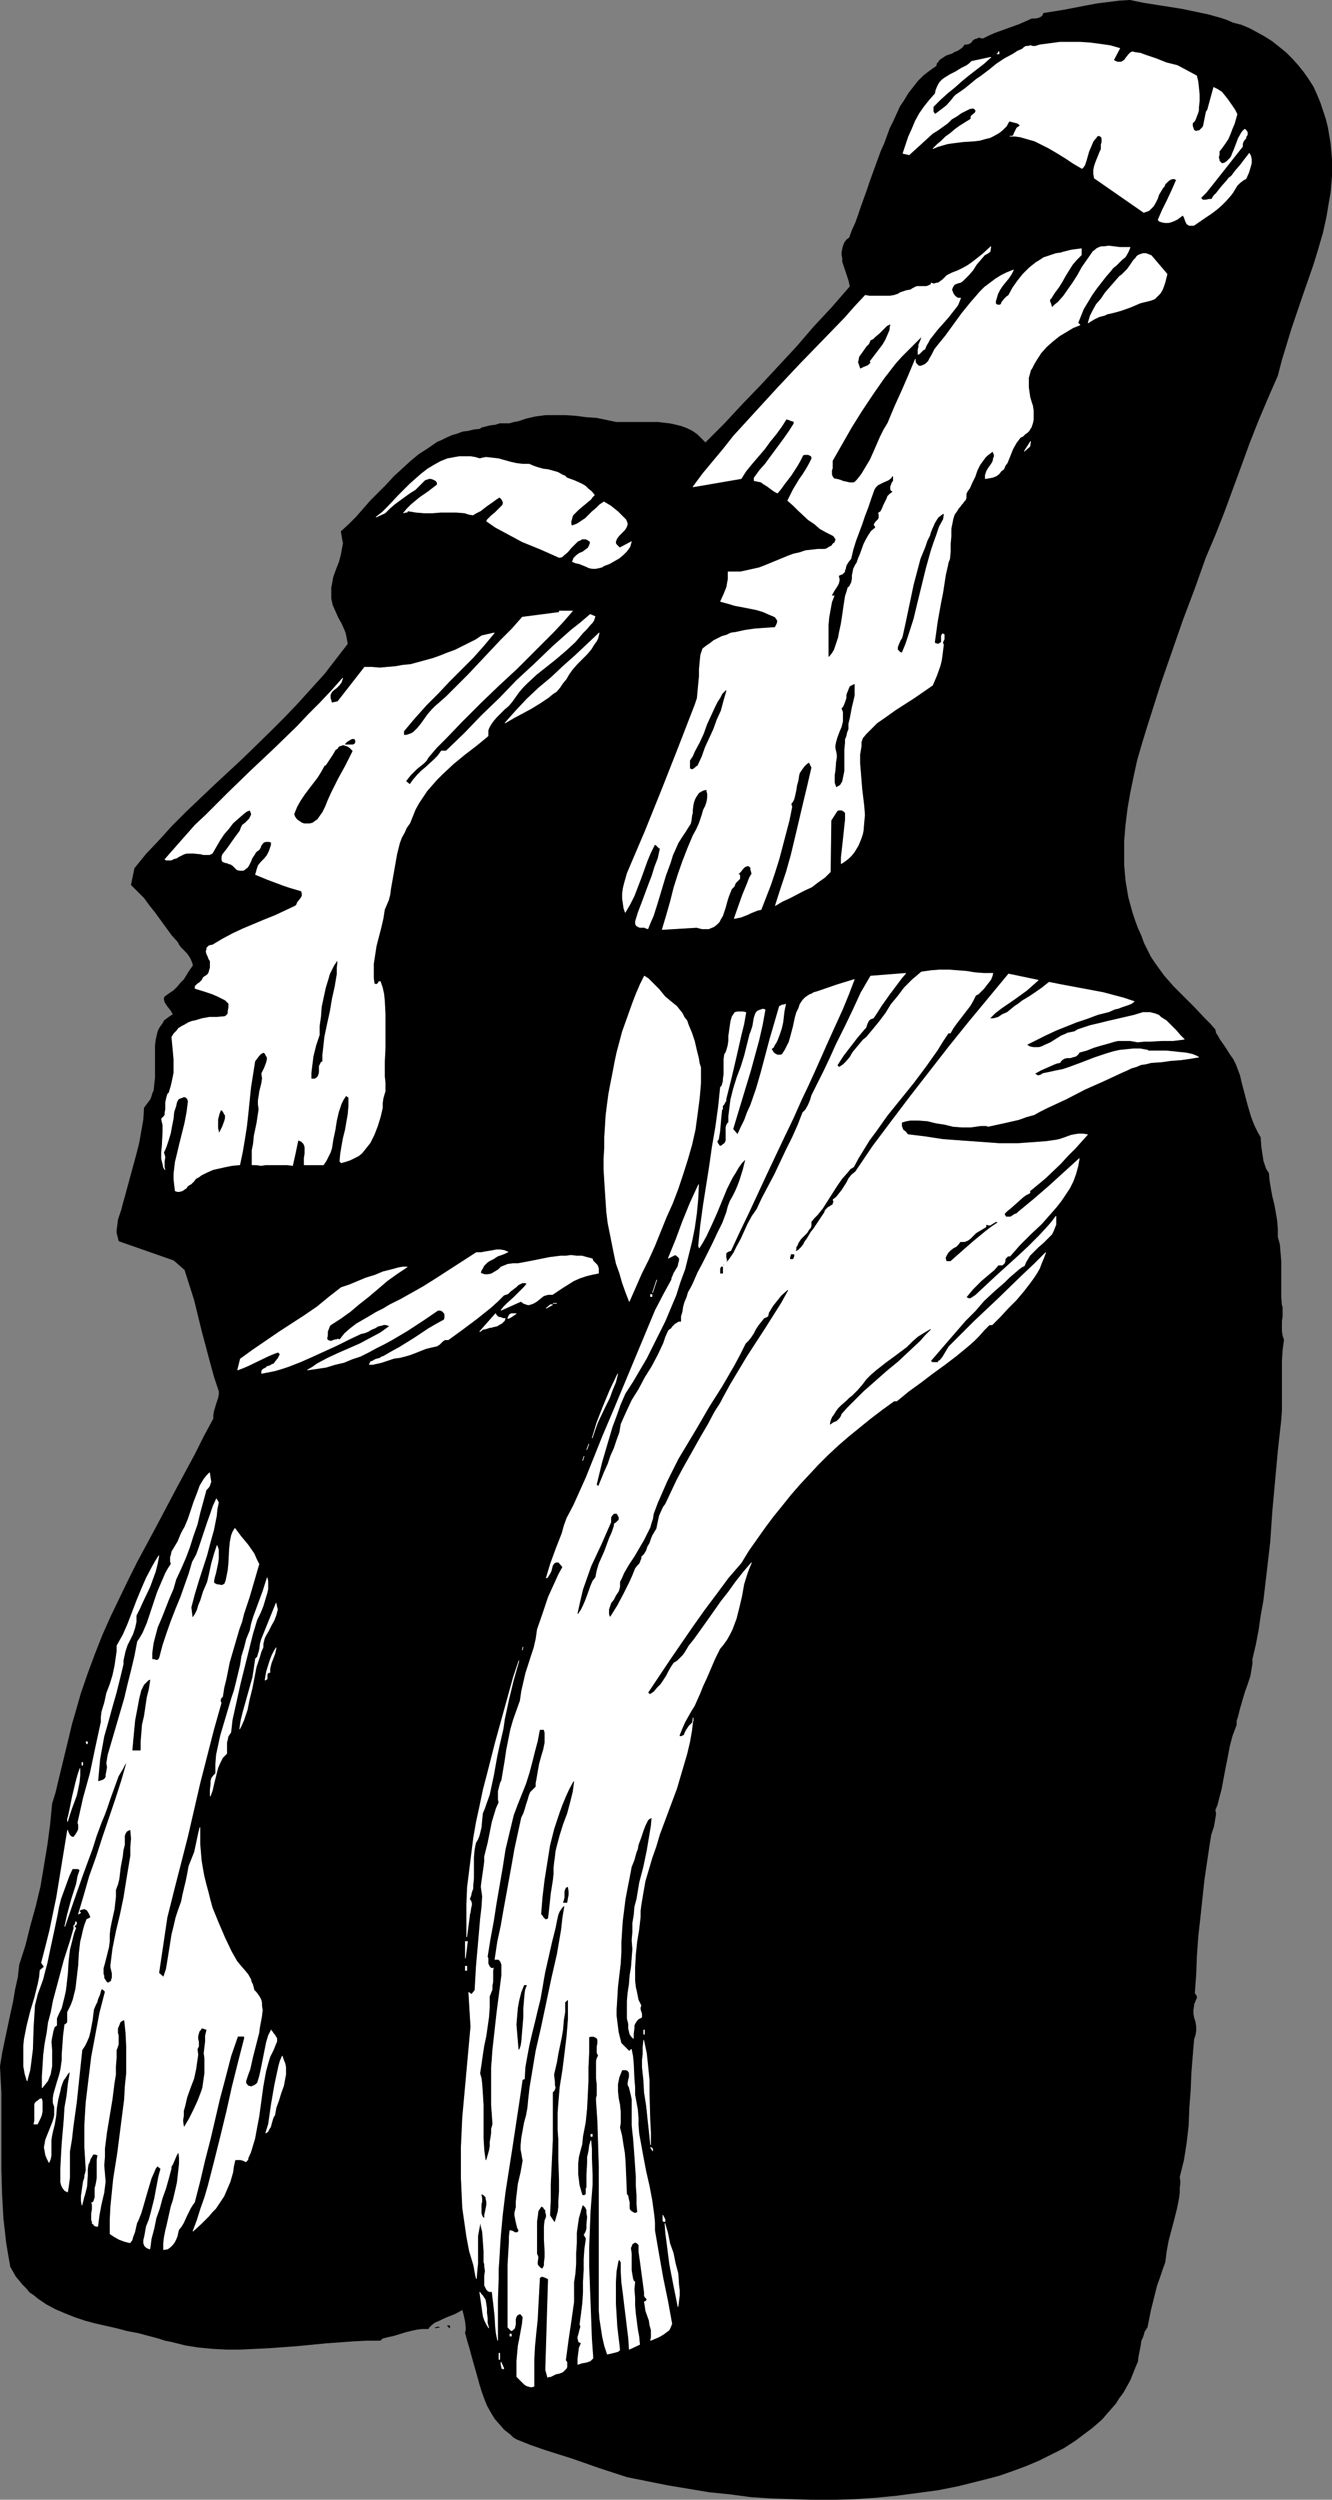 <?xml version="1.0" encoding="UTF-8" standalone="no"?>
<svg
   version="1.0"
   width="83.033mm"
   height="155.754mm"
   id="svg73"
   sodipodi:docname="Easter Island Statues.wmf"
   xmlns:inkscape="http://www.inkscape.org/namespaces/inkscape"
   xmlns:sodipodi="http://sodipodi.sourceforge.net/DTD/sodipodi-0.dtd"
   xmlns="http://www.w3.org/2000/svg"
   xmlns:svg="http://www.w3.org/2000/svg">
  <rect width="100%" height="100%" fill="#808080" stroke="none"/>
  <sodipodi:namedview
     id="namedview73"
     pagecolor="#ffffff"
     bordercolor="#000000"
     borderopacity="0.25"
     inkscape:showpageshadow="2"
     inkscape:pageopacity="0.0"
     inkscape:pagecheckerboard="0"
     inkscape:deskcolor="#d1d1d1"
     inkscape:document-units="mm" />
  <defs
     id="defs1">
    <pattern
       id="WMFhbasepattern"
       patternUnits="userSpaceOnUse"
       width="6"
       height="6"
       x="0"
       y="0" />
  </defs>
  <path
     style="fill:#000000;fill-opacity:1;fill-rule:evenodd;stroke:#000000;stroke-width:0.162px;stroke-linecap:round;stroke-linejoin:round;stroke-miterlimit:4;stroke-dasharray:none;stroke-opacity:1"
     d="m 290.474,5.413 1.939,0.485 1.939,0.808 1.778,0.97 1.778,0.97 1.778,1.131 1.616,1.293 1.616,1.293 1.454,1.454 1.454,1.616 1.293,1.616 1.131,1.616 1.131,1.778 0.808,1.778 0.808,1.939 0.646,1.939 0.646,1.939 0.485,1.939 0.323,1.939 0.323,1.939 0.162,1.778 0.162,1.939 v 1.939 1.939 l -0.323,3.878 -0.323,1.778 -0.646,3.878 -0.808,3.717 -1.131,3.878 -1.131,3.717 -2.586,7.433 -2.586,7.595 -1.131,3.717 -1.131,3.717 -0.97,3.717 -2.262,5.171 -2.262,5.333 -2.101,5.333 -1.939,5.333 -4.04,10.988 -2.101,5.333 -2.262,5.333 -2.586,7.272 -2.747,7.272 -2.586,7.433 -2.586,7.433 -1.131,3.555 -1.131,3.555 -1.131,3.555 -1.131,3.717 -1.131,3.878 -0.808,3.717 -0.808,3.878 -0.646,3.717 -0.485,3.878 -0.323,3.878 v 1.778 1.939 1.939 l 0.162,1.939 0.162,1.778 0.323,1.939 0.323,1.939 0.485,1.778 0.485,1.778 0.646,1.939 0.646,1.778 0.808,1.778 0.646,1.778 0.808,1.616 0.808,1.616 0.97,1.454 2.101,2.909 1.131,1.293 1.131,1.293 2.424,2.424 2.586,2.585 2.424,2.585 1.293,1.293 1.131,1.293 0.162,0.808 0.323,0.485 0.646,1.131 0.808,1.131 0.646,0.97 0.808,1.293 0.808,1.131 0.646,1.293 0.485,1.293 0.485,1.293 0.323,1.454 1.454,5.494 0.808,2.747 0.485,1.293 0.485,1.131 0.646,1.293 0.646,1.131 0.162,2.262 0.323,2.101 0.162,1.131 0.323,0.97 0.323,0.97 0.646,0.97 0.162,1.778 0.323,1.939 0.323,1.778 0.485,1.939 0.323,1.778 0.323,1.939 0.162,1.939 v 1.939 l 0.485,1.778 0.162,1.939 0.162,1.939 v 2.101 4.201 2.101 l 0.162,2.101 0.162,0.323 v 0.485 0.808 0.97 l -0.162,1.131 v 1.131 1.131 l 0.162,1.131 0.323,0.97 -0.323,2.424 -0.162,2.585 v 2.424 2.424 2.262 2.262 2.262 l -0.162,2.262 -0.808,7.272 -0.646,7.11 -0.646,7.11 -0.485,7.11 -0.808,6.948 -0.808,6.948 -0.646,3.555 -0.485,3.393 -0.646,3.393 -0.808,3.393 v 1.131 l -0.162,0.97 -0.323,1.939 -0.646,1.939 -0.646,1.778 -1.131,3.878 -0.485,1.939 -0.323,0.97 v 0.97 l -0.485,1.293 -0.485,1.293 -0.646,2.424 -0.485,2.585 -0.485,2.424 -0.485,2.585 -0.485,2.585 -0.646,2.424 -0.323,1.293 -0.485,1.131 0.162,0.97 -0.162,0.97 -0.162,0.97 -0.162,0.97 -0.646,1.939 -0.162,0.97 -0.162,0.97 -0.646,4.363 -0.646,4.363 -0.485,4.525 -0.485,4.525 -0.485,4.363 -0.323,4.525 -0.162,4.363 -0.323,4.363 0.162,0.323 0.162,0.162 0.162,0.323 v 0.323 l -0.162,0.323 -0.323,0.808 -0.162,0.323 v 0.323 l -0.162,0.97 v 0.97 l 0.162,0.97 0.323,0.97 0.162,1.131 v 0.97 l -0.162,0.97 -0.162,0.485 -0.162,0.485 -0.162,1.939 -0.162,1.939 -0.323,4.04 -0.162,4.04 -0.323,4.201 -0.162,4.201 -0.485,4.201 -0.323,2.101 -0.323,1.939 -0.485,1.939 -0.485,1.939 0.162,1.293 -0.162,1.293 v 1.131 l -0.162,1.293 -0.485,2.424 -0.646,2.585 -0.646,2.424 -0.646,2.424 -0.485,2.585 -0.162,1.293 -0.162,1.293 -0.646,1.778 -0.646,1.939 -0.646,1.778 -0.485,1.939 -0.97,3.878 -0.808,4.04 -0.646,0.97 -0.323,1.131 -0.485,1.131 -0.162,1.131 -0.485,2.424 -0.162,1.293 -0.485,1.131 -0.646,1.616 -0.646,1.616 -0.808,1.454 -0.808,1.454 -0.97,1.293 -0.808,1.293 -1.131,1.293 -1.131,1.293 -0.97,1.131 -1.293,1.131 -1.131,0.97 -1.293,0.97 -1.293,0.97 -1.293,0.97 -2.747,1.778 -2.909,1.454 -2.909,1.454 -3.07,1.293 -3.07,1.131 -3.232,1.131 -3.07,0.808 -3.232,0.808 -3.232,0.808 -4.848,0.97 -4.848,0.646 -4.848,0.646 -5.01,0.485 -4.848,0.323 -4.848,0.162 h -5.01 l -4.848,-0.162 -5.01,-0.162 -4.848,-0.323 -4.848,-0.646 -4.848,-0.485 -4.848,-0.808 -4.848,-0.808 -4.848,-0.97 -4.848,-0.97 -6.464,-2.101 -6.464,-2.262 -6.626,-2.101 -3.232,-1.131 -3.232,-1.293 -0.808,-0.485 -0.646,-0.646 -1.454,-1.131 -1.131,-1.293 -1.131,-1.293 -0.97,-1.616 -0.808,-1.454 -0.646,-1.616 -0.646,-1.778 -0.485,-1.616 -0.485,-1.778 -0.97,-3.393 -0.97,-3.555 -0.485,-1.616 -0.485,-1.778 0.162,-0.646 v -0.646 l -0.162,-1.454 -0.323,-1.454 -0.162,-0.646 -0.162,-0.646 -1.131,0.646 -0.97,0.485 -1.293,0.485 -1.131,0.485 -0.97,0.485 -1.131,0.485 -0.808,0.646 -0.485,0.485 -0.162,0.323 h -1.454 l -1.293,0.162 -1.454,0.323 -1.293,0.323 -2.586,0.808 -1.454,0.323 -1.293,0.323 -0.485,0.485 h -3.07 l -3.232,0.162 -6.626,0.485 -6.626,0.646 -6.626,0.485 -3.394,0.162 -3.394,0.162 h -3.232 l -3.232,-0.162 -3.394,-0.323 -3.07,-0.485 -3.232,-0.808 -1.616,-0.323 -1.454,-0.485 -2.424,-0.646 -2.424,-0.646 -2.586,-0.485 -2.424,-0.646 -5.01,-1.131 -2.424,-0.646 -2.424,-0.808 -2.424,-0.97 -2.262,-0.97 -2.101,-1.131 L 9.938,541.896 8.969,541.249 7.999,540.442 7.03,539.795 6.222,538.826 5.414,538.018 4.606,537.048 3.798,536.079 3.151,534.947 2.505,533.816 2.02,531.069 1.535,528.161 1.212,525.252 0.889,522.505 0.727,519.596 0.566,516.688 0.404,510.87 v -5.979 -5.979 -6.14 l -0.323,-6.14 0.485,-3.07 0.646,-3.07 1.293,-6.14 0.646,-2.909 0.485,-2.909 0.646,-2.909 0.323,-2.909 1.454,-4.525 1.131,-4.525 1.293,-4.686 1.131,-4.686 0.808,-4.848 0.808,-4.848 0.646,-4.848 0.485,-5.009 0.808,-2.585 0.646,-2.747 1.293,-5.333 1.293,-5.332 0.646,-2.747 0.808,-2.747 1.293,-4.525 1.616,-4.686 1.616,-4.363 1.778,-4.525 1.939,-4.363 2.101,-4.363 2.101,-4.363 2.101,-4.201 4.525,-8.403 4.525,-8.564 4.525,-8.403 2.101,-4.201 2.262,-4.201 v -0.808 l 0.162,-0.97 0.485,-1.616 0.485,-1.454 0.162,-0.808 V 327.626 l -1.131,-3.393 -0.97,-3.555 -1.939,-7.272 -1.778,-7.272 -1.131,-3.555 -1.131,-3.555 -2.586,-2.262 -12.928,-4.525 -0.162,-0.646 -0.162,-0.646 -0.162,-0.646 v -0.485 l 0.162,-1.293 0.162,-1.293 0.808,-2.424 0.323,-1.293 0.323,-1.131 1.454,-5.332 1.454,-5.333 0.646,-2.585 0.485,-2.747 0.485,-2.747 0.162,-2.747 0.485,-0.646 0.485,-0.646 0.485,-0.646 0.323,-0.808 0.162,-0.646 0.323,-0.646 0.162,-1.616 0.162,-1.454 v -1.454 -3.07 -1.454 -1.616 l 0.162,-1.293 0.323,-1.454 0.162,-0.646 0.323,-0.646 0.323,-0.485 0.485,-0.646 0.323,-0.646 0.646,-0.485 0.646,-0.485 0.808,-0.485 -0.323,-0.646 -0.323,-0.485 -0.646,-0.808 -0.323,-0.485 -0.323,-0.485 -0.162,-0.646 v -0.323 l 0.162,-0.323 1.131,-0.808 0.97,-0.646 0.808,-0.808 0.808,-0.97 0.808,-0.808 1.293,-2.101 0.808,-1.131 v -0.323 l -0.162,-0.485 -0.323,-0.808 -0.485,-0.808 -0.485,-0.646 -1.293,-1.293 -0.485,-0.646 -0.323,-0.646 -1.454,-1.616 -1.293,-1.778 -1.293,-1.778 -1.293,-1.778 -1.293,-1.616 -1.293,-1.778 -1.454,-1.454 -1.616,-1.616 0.808,-3.878 2.747,-3.393 3.07,-3.232 3.07,-3.393 3.232,-3.232 3.394,-3.232 3.232,-3.07 6.787,-6.302 6.626,-6.464 3.232,-3.232 3.232,-3.393 3.07,-3.393 3.07,-3.393 2.747,-3.555 2.747,-3.555 -0.162,-0.97 -0.162,-0.808 -0.162,-0.808 -0.323,-0.808 -0.646,-1.454 -0.808,-1.454 -0.646,-1.454 -0.646,-1.454 -0.162,-0.808 -0.162,-0.646 v -0.97 -0.808 -0.808 l 0.162,-0.808 0.162,-0.97 0.162,-0.808 0.646,-1.778 0.646,-1.616 0.485,-1.778 0.162,-0.97 0.162,-0.808 0.162,-0.97 -0.162,-0.808 -0.162,-0.97 -0.162,-0.97 1.778,-1.616 1.778,-1.778 3.394,-3.878 3.717,-3.717 1.778,-1.939 1.939,-1.778 1.939,-1.778 1.939,-1.616 2.262,-1.454 2.101,-1.454 1.131,-0.485 1.293,-0.646 1.131,-0.485 1.131,-0.323 1.293,-0.485 1.293,-0.162 1.293,-0.323 1.454,-0.162 0.485,-0.323 0.646,-0.162 1.293,-0.323 1.293,-0.162 0.485,-0.162 0.485,-0.162 h 1.131 1.131 l 1.131,-0.323 0.97,-0.162 1.939,-0.646 2.101,-0.485 2.424,-0.323 h 2.424 2.262 l 2.424,0.162 2.424,0.323 2.424,0.162 4.686,0.97 h 1.293 7.11 1.454 l 1.293,0.162 1.454,0.162 1.454,0.323 1.293,0.323 1.293,0.485 1.293,0.646 1.131,0.808 0.97,0.97 0.97,0.97 4.525,-4.525 4.202,-4.525 4.363,-4.525 4.202,-4.525 4.202,-4.525 4.04,-4.686 4.363,-4.686 4.202,-4.848 -0.323,-1.454 -0.485,-1.454 -0.485,-1.454 -0.485,-1.454 v -0.808 l -0.162,-0.808 v -0.646 l 0.162,-0.808 0.162,-0.646 0.323,-0.808 0.485,-0.646 0.646,-0.485 0.646,-1.778 0.808,-1.778 0.646,-1.778 0.646,-1.939 1.454,-4.04 0.646,-1.939 0.646,-1.778 1.293,-3.555 0.646,-1.778 0.808,-1.778 1.293,-3.555 0.808,-1.616 0.808,-1.778 0.808,-1.778 0.97,-1.454 0.97,-1.616 1.131,-1.454 1.131,-1.454 1.293,-1.293 1.454,-1.131 1.616,-1.131 0.162,-0.646 0.323,-0.323 0.323,-0.485 0.485,-0.323 0.97,-0.646 0.97,-0.323 0.485,-0.162 0.485,-0.323 0.808,-0.323 0.485,-0.323 0.485,-0.323 0.323,-0.323 0.323,-0.485 h 0.323 0.162 l 0.646,-0.162 0.485,-0.323 0.323,-0.485 0.485,-0.323 0.646,-0.162 0.162,-0.162 h 0.323 l 0.323,0.162 h 0.485 l 1.293,-0.646 1.454,-0.646 5.818,-2.101 1.454,-0.646 1.454,-0.646 h 0.808 l 0.808,-0.162 0.323,-0.162 0.323,-0.162 0.323,-0.323 0.162,-0.485 5.01,-0.808 5.01,-0.97 2.586,-0.485 2.586,-0.323 2.586,-0.323 2.586,-0.162 3.07,0.646 3.07,0.485 6.141,0.97 3.07,0.646 3.07,0.646 2.909,0.808 1.454,0.485 z"
     id="path1" />
  <path
     style="fill:#ffffff;fill-opacity:1;fill-rule:evenodd;stroke:#ffffff;stroke-width:0.162px;stroke-linecap:round;stroke-linejoin:round;stroke-miterlimit:4;stroke-dasharray:none;stroke-opacity:1"
     d="m 263.81,11.392 -1.454,2.747 0.485,0.323 0.485,0.162 h 0.646 0.162 l 0.323,-0.162 0.485,-0.323 0.323,-0.485 0.646,-0.808 0.323,-0.323 0.162,-0.162 0.485,-0.162 0.485,0.162 1.293,0.162 1.293,0.485 2.424,0.808 2.424,0.97 1.293,0.323 1.293,0.323 4.525,2.424 0.323,1.293 0.162,1.454 0.162,1.616 v 1.616 l -0.162,1.454 v 0.646 l -0.162,0.646 -0.323,0.808 -0.162,0.485 -0.323,0.646 -0.485,0.485 v 0.646 l 0.162,0.485 0.162,0.485 0.485,0.323 0.485,-0.162 h 0.323 l 0.323,-0.323 0.162,-0.162 0.323,-0.323 0.162,-0.323 0.162,-0.808 0.323,-1.616 0.162,-0.808 0.162,-0.323 0.162,-0.162 1.454,-5.333 0.97,0.485 0.97,0.646 0.646,0.808 0.646,0.808 1.131,1.616 0.646,0.97 0.485,0.97 -0.323,1.131 -0.323,1.131 -0.485,1.131 -0.485,1.293 -0.485,1.131 -0.646,0.97 -0.808,1.131 -0.646,0.808 v 0.323 0.485 l -0.162,0.646 0.162,0.485 v 0.323 l 0.323,0.323 0.323,0.323 0.646,-0.162 0.485,-0.323 0.323,-0.323 0.485,-0.485 0.323,-0.485 0.162,-0.485 0.485,-1.131 0.97,-2.585 0.646,-1.131 0.323,-0.485 0.485,-0.485 0.323,0.162 0.162,0.323 0.162,0.162 v 0.162 0.485 l -0.323,0.485 v 0.323 l -0.323,0.323 -0.323,0.485 -0.162,0.485 v 0.646 l -2.424,3.07 -2.424,3.07 -2.424,3.07 -1.293,1.616 -1.293,1.293 0.323,0.323 0.162,0.162 h 0.485 0.323 l 0.646,-0.162 h 0.646 l 0.485,-0.808 0.646,-0.646 1.131,-1.454 1.293,-1.454 0.485,-0.646 0.646,-0.485 0.97,-1.293 1.131,-1.293 0.97,-1.293 1.131,-1.454 0.323,0.646 0.162,0.808 v 0.808 l -0.162,0.646 -0.485,1.616 -0.646,1.454 -0.323,0.162 -0.323,0.162 -0.808,0.646 -0.646,0.646 -0.485,0.808 -0.485,0.808 -0.485,0.646 -1.131,1.293 -1.131,1.131 -1.131,0.97 -1.293,0.97 -1.454,0.97 -2.586,1.778 h -0.808 -0.323 l -0.162,-0.162 -0.323,-0.162 -0.162,-0.323 -0.162,-0.323 -0.162,-0.485 -0.162,-0.485 -0.323,-0.485 -0.646,0.485 -0.646,0.485 -0.646,0.323 -0.808,0.323 -0.646,0.162 h -0.808 l -0.808,-0.162 -0.485,-0.162 -0.323,-0.323 0.485,-1.131 0.485,-1.131 1.131,-2.262 1.131,-2.424 1.131,-2.585 h -0.323 l -0.162,-0.162 h -0.485 l -0.485,0.162 -0.485,0.323 -0.323,0.323 -0.485,0.485 -0.162,0.485 -0.323,0.323 -0.485,0.808 -0.485,0.808 -0.323,0.97 -0.485,0.97 -0.485,0.808 -0.646,0.646 -0.323,0.323 -0.323,0.162 -0.485,0.162 -0.485,0.162 -11.635,-8.08 -0.162,-0.97 v -0.97 l 0.162,-0.808 0.323,-0.97 0.323,-0.808 0.323,-0.808 0.323,-0.808 0.323,-0.646 v -0.323 -0.485 -0.323 l 0.162,-0.485 v -0.485 -0.485 l -0.162,-0.323 -0.485,-0.323 -0.485,0.162 -0.323,0.485 -0.323,0.323 -0.323,0.485 -0.485,1.131 -0.485,1.131 -0.323,1.131 -0.323,1.131 -0.323,0.97 -0.323,0.485 -0.323,0.323 -1.939,-1.131 -1.939,-1.293 -2.101,-1.293 -1.939,-1.131 -2.262,-1.131 -0.97,-0.485 -1.131,-0.323 -1.131,-0.323 -1.131,-0.323 -1.131,-0.162 h -1.293 0.323 0.162 l 0.323,-0.162 0.162,-0.485 0.162,-0.323 0.485,-0.97 0.485,-0.323 0.323,-0.323 -0.646,-0.485 -0.646,-0.162 -0.646,-0.162 -0.646,-0.162 -0.323,0.485 -0.323,0.646 -0.485,0.485 -0.485,0.485 -0.808,0.646 -1.131,0.646 -0.97,0.485 -1.293,0.323 -1.131,0.323 -1.293,0.162 -2.586,0.162 -2.586,0.323 -1.131,0.162 -1.131,0.323 -1.131,0.323 -1.131,0.485 0.97,-0.97 0.97,-0.808 0.97,-0.97 1.131,-0.808 1.131,-0.97 1.131,-0.808 1.293,-0.808 1.293,-0.808 V 27.713 27.551 l 0.162,-0.323 0.808,-0.646 0.162,-0.323 v -0.162 -0.162 l -0.162,-0.162 -0.162,-0.162 -0.323,-0.162 -0.808,0.162 -0.646,0.323 -1.293,0.646 -1.131,0.808 -1.131,0.646 -0.97,0.97 -1.131,0.808 -1.131,0.808 -1.293,0.808 -5.494,5.009 -1.454,-0.323 0.646,-1.939 0.646,-1.939 0.808,-1.778 0.808,-1.939 0.97,-1.778 1.131,-1.616 1.293,-1.616 1.293,-1.454 0.162,-0.808 0.323,-0.808 0.323,-0.646 0.323,-0.485 0.646,-0.646 0.485,-0.323 1.293,-0.808 1.293,-0.646 1.293,-0.808 1.293,-0.646 0.646,-0.485 0.485,-0.485 4.525,-0.97 -1.616,1.454 -3.555,2.747 -1.778,1.454 -1.616,1.454 -1.616,1.293 -1.778,1.616 -1.616,1.616 v 0.485 0.485 0.162 l 0.162,0.323 0.162,0.162 0.162,0.162 0.646,-0.485 0.646,-0.485 0.646,-0.485 0.808,-0.646 1.131,-1.293 0.485,-0.646 0.485,-0.485 2.101,-1.454 1.778,-1.454 0.97,-0.808 0.97,-0.646 1.939,-1.454 1.778,-1.454 1.939,-1.293 2.101,-1.131 0.97,-0.646 1.131,-0.485 0.162,-0.162 0.162,-0.162 0.485,-0.323 h 0.485 l 0.646,-0.162 0.485,0.162 h 0.646 l 0.485,-0.162 0.485,-0.162 2.424,-0.323 2.424,-0.323 h 2.424 2.262 l 2.424,0.162 2.424,0.323 2.262,0.323 z"
     id="path2" />
  <path
     style="fill:#ffffff;fill-opacity:1;fill-rule:evenodd;stroke:#ffffff;stroke-width:0.162px;stroke-linecap:round;stroke-linejoin:round;stroke-miterlimit:4;stroke-dasharray:none;stroke-opacity:1"
     d="m 235.369,12.685 h -0.485 0.162 v 0 l 0.162,-0.323 v -0.162 h 0.162 v 0.162 z"
     id="path3" />
  <path
     style="fill:#ffffff;fill-opacity:1;fill-rule:evenodd;stroke:#ffffff;stroke-width:0.162px;stroke-linecap:round;stroke-linejoin:round;stroke-miterlimit:4;stroke-dasharray:none;stroke-opacity:1"
     d="m 233.268,59.223 -0.646,0.485 -0.646,0.323 -0.97,1.131 -0.97,1.131 -0.808,1.293 -0.97,1.131 -0.97,0.97 -0.485,0.485 -0.485,0.323 -0.646,0.162 -0.808,0.323 -0.323,0.485 -0.162,0.323 -0.162,0.485 0.162,0.323 0.162,0.485 0.323,0.485 0.323,0.323 0.485,0.323 h 0.646 l -0.323,0.808 -0.323,0.808 -0.485,0.646 -0.646,0.808 -1.131,1.454 -2.586,2.909 -1.131,1.454 -0.646,0.808 -0.323,0.646 -0.485,0.808 -0.323,0.808 -0.162,0.162 h -0.162 l -0.485,0.485 -0.323,0.323 -0.162,0.162 -0.323,0.162 v -0.646 -0.485 l 0.162,-0.646 V 81.2 l 0.485,-1.131 0.323,-0.97 -1.616,1.616 -1.616,1.616 -1.616,1.616 -1.454,1.616 -2.747,3.555 -2.586,3.717 -2.586,3.878 -2.424,3.878 -4.525,7.918 v 0.646 0.485 0.646 l -0.162,0.485 v 0.485 0.485 l 0.162,0.485 0.162,0.162 0.162,0.323 0.808,0.162 0.646,0.162 0.808,0.323 0.808,0.162 0.646,0.162 h 0.646 0.323 l 0.323,-0.162 0.323,-0.323 0.162,-0.162 0.646,-0.808 0.485,-0.646 0.97,-1.616 0.97,-1.616 0.808,-1.778 1.616,-3.717 0.808,-1.616 0.97,-1.616 0.808,-1.939 0.808,-1.939 1.616,-3.555 1.616,-3.717 0.808,-1.939 0.808,-1.939 v 0.485 l 0.162,0.485 0.323,0.323 0.323,0.323 h 0.485 l 0.485,-0.162 0.323,-0.162 0.323,-0.162 0.646,-0.646 0.323,-0.646 0.485,-0.808 0.323,-0.646 0.323,-0.646 0.485,-0.646 2.101,-2.585 3.878,-5.333 2.101,-2.585 1.131,-1.293 0.97,-1.131 1.131,-1.131 1.293,-0.97 1.293,-0.97 1.293,-0.808 1.293,-0.646 1.616,-0.646 -0.485,0.97 -0.646,0.97 -0.808,0.97 -0.646,0.808 -0.646,0.97 -0.485,0.97 -0.323,1.131 -0.162,0.485 v 0.646 l 0.162,0.162 0.323,0.162 h 0.162 0.323 l 0.323,-0.162 0.162,-0.485 0.646,-0.808 0.485,-0.485 0.485,-0.323 0.97,-1.778 1.131,-1.616 1.293,-1.616 1.454,-1.454 0.808,-0.646 0.808,-0.646 0.808,-0.485 0.97,-0.646 0.97,-0.323 0.97,-0.323 0.97,-0.323 1.131,-0.162 0.485,-0.162 0.646,-0.162 1.293,-0.323 1.131,-0.162 1.293,-0.162 v 1.454 0 l -1.131,1.131 -0.97,1.131 -0.808,1.293 -0.808,1.293 -0.808,1.454 -0.808,1.293 -0.97,1.293 -0.808,1.293 -0.323,0.323 v 0.323 0.162 l 0.162,0.323 0.162,0.485 0.162,0.646 0.646,-0.646 0.808,-0.646 1.293,-1.454 1.131,-1.616 1.131,-1.616 1.131,-1.778 0.97,-1.778 1.131,-1.616 1.131,-1.616 0.323,-0.485 0.485,-0.323 0.323,-0.323 0.646,-0.323 0.485,-0.162 h 0.646 l 1.131,-0.162 1.293,0.162 1.293,0.162 h 1.293 1.131 l -0.323,0.808 -0.323,0.646 -0.485,0.808 -0.808,0.646 -1.293,1.293 -0.808,0.646 -0.485,0.646 -1.131,1.293 -1.131,1.454 -1.131,1.454 -1.131,1.616 -0.97,1.616 -0.97,1.616 -0.646,1.616 -0.646,1.616 0.485,0.485 -1.616,0.646 -1.616,0.97 -1.616,0.97 -1.616,1.293 -1.454,1.293 -1.293,1.454 -1.131,1.778 -0.485,0.808 -0.485,0.97 -0.323,0.485 -0.162,0.646 -0.323,1.131 v 1.131 1.131 l 0.162,1.131 0.162,1.131 0.323,1.131 0.323,0.97 0.162,1.131 v 0.97 1.131 l -0.162,0.808 -0.323,0.97 -0.323,0.485 -0.162,0.323 -0.485,0.485 -0.485,0.323 -0.485,0.485 -0.646,0.323 -0.485,0.646 -0.485,0.646 -0.808,1.454 -0.646,1.616 -0.646,1.616 -0.485,0.646 -0.323,0.808 -0.646,0.485 -0.485,0.646 -0.646,0.485 -0.808,0.323 -0.808,0.162 -0.97,0.162 v -0.485 -0.323 l 0.323,-0.97 0.485,-0.808 0.485,-0.646 0.485,-0.808 0.162,-0.808 0.162,-0.323 v -0.485 l -0.162,-0.323 -0.162,-0.485 -0.646,0.485 -0.646,0.485 -0.485,0.485 -0.485,0.646 -0.808,1.131 -0.646,1.293 -0.485,1.454 -0.646,1.293 -0.646,1.454 -0.485,0.646 -0.323,0.646 v 0.485 0.485 l -0.162,0.485 -0.323,0.323 -0.323,0.485 -0.323,0.323 -0.323,0.485 -0.323,0.323 -0.485,0.808 -0.485,0.646 -0.323,0.97 -0.162,0.808 -0.162,0.808 -0.162,0.808 v 1.778 l -0.162,1.778 v 1.778 l -0.162,1.778 -0.323,0.808 -0.162,0.808 -0.485,2.101 -0.323,2.101 -0.323,2.101 -0.485,2.424 -0.808,4.525 -0.646,4.686 v 0.162 l 0.162,0.162 0.485,0.162 h 0.323 l 0.485,-0.323 0.162,-0.162 v -0.323 -1.131 l 0.162,-0.323 0.162,-0.162 0.162,0.162 h 0.162 v 0.323 0.323 0.485 l -0.162,0.323 -0.162,0.323 v 0.323 l 0.162,0.323 -0.162,1.293 -0.162,1.293 -0.162,1.131 -0.323,1.293 -0.808,2.262 -0.97,2.262 -2.101,1.454 -2.101,1.454 -4.525,2.909 -2.262,1.616 -2.101,1.454 -0.97,0.97 -0.808,0.808 -0.808,0.808 -0.808,0.97 -0.323,0.97 v 0.97 l -0.323,1.939 v 2.101 l 0.162,1.939 0.323,4.04 0.485,4.04 0.162,2.101 -0.162,1.778 -0.162,1.939 -0.162,0.808 -0.323,0.97 -0.323,0.808 -0.323,0.808 -0.485,0.808 -0.485,0.808 -0.646,0.808 -0.646,0.646 -0.808,0.646 -0.97,0.646 v -1.454 l 0.162,-1.454 0.323,-2.909 0.323,-3.07 0.162,-1.454 v -1.616 l -0.323,-0.323 -0.485,-0.323 h -0.323 -0.323 -0.162 l -0.323,0.162 -1.454,2.262 -0.162,12.119 -0.646,0.646 -0.646,0.646 -1.616,1.131 -1.454,1.131 -1.778,0.808 -3.394,1.778 -1.778,0.808 -1.616,0.97 1.293,-4.04 1.293,-3.878 1.131,-4.04 0.97,-4.04 1.939,-8.241 0.97,-4.04 0.97,-4.201 -0.646,-1.293 -0.646,0.485 -0.485,0.485 -0.485,0.646 -0.323,0.485 -0.323,0.485 -0.162,0.646 -0.162,1.131 -0.323,1.131 -0.162,1.131 -0.323,1.454 -0.162,0.646 -0.323,0.646 -0.323,0.323 v 0.323 0.162 l 0.162,0.323 -0.646,3.232 -0.808,3.07 -0.808,3.07 -0.808,3.07 -0.97,3.07 -0.97,2.909 -1.131,2.909 -1.131,2.909 -0.808,0.162 -0.808,0.323 -0.808,0.323 -0.646,0.323 -0.808,0.323 -0.808,0.323 -0.808,0.162 -0.808,0.162 0.97,-2.747 0.97,-2.747 1.131,-2.747 0.485,-1.293 0.646,-1.131 -0.162,-0.162 v -0.162 l -0.162,-0.485 v -0.323 -0.162 l -0.162,-0.162 -0.162,-0.162 -0.323,-0.162 -0.485,0.162 -0.323,0.162 -0.323,0.323 -0.646,0.808 -0.323,0.323 -0.323,0.162 0.323,0.162 0.162,0.162 v 0.323 0.162 0.323 l -0.323,0.323 -0.323,0.323 -0.323,0.323 -0.162,0.323 -0.162,0.485 -0.646,0.646 -0.323,0.808 -0.323,0.808 -0.323,0.97 -0.485,1.778 -0.646,1.939 -0.485,0.808 -0.323,0.646 -0.646,0.646 -0.646,0.485 -0.808,0.323 -0.323,0.162 h -0.485 -0.646 -0.485 l -0.646,-0.162 -0.646,-0.162 -8.08,0.485 0.97,-3.232 0.97,-3.393 0.808,-3.232 0.97,-3.07 1.131,-3.232 1.131,-2.909 1.293,-3.07 0.808,-1.454 0.646,-1.454 0.323,-0.97 0.323,-0.97 0.323,-1.131 0.485,-0.97 0.323,-0.97 0.162,-0.97 v -0.485 -0.485 l -0.162,-0.485 v -0.485 l -0.808,0.162 -0.646,0.323 -0.485,0.323 -0.323,0.485 -0.323,0.485 -0.323,0.646 -0.162,0.485 -0.162,0.646 -0.162,1.293 v 0.646 l -0.162,0.646 -0.162,1.293 -0.162,0.646 -0.323,0.485 -0.808,1.293 -0.97,1.454 -0.808,1.293 -0.646,1.454 -0.646,1.454 -0.485,1.616 -1.131,3.07 -0.97,3.232 -0.97,3.232 -0.97,3.07 -0.646,1.454 -0.646,1.616 -0.485,-0.162 -0.323,-0.162 h -1.131 l -0.323,-0.162 -0.323,-0.162 -0.162,-0.162 -0.162,-0.323 v -0.646 l 0.646,-2.101 0.808,-2.101 1.616,-4.363 0.808,-2.101 0.646,-2.101 0.808,-2.101 0.485,-2.262 -0.323,-0.162 -0.323,-0.323 -0.323,-0.323 -0.323,-0.162 -0.97,1.939 -0.808,1.939 -1.454,4.04 -0.808,2.101 -0.808,2.101 -0.97,1.939 -1.131,1.939 -0.323,-0.97 -0.162,-1.131 -0.162,-1.131 v -1.131 l 0.162,-1.293 0.323,-1.293 0.323,-1.131 0.323,-1.131 4.202,-9.857 4.04,-10.019 3.878,-9.857 3.878,-10.019 0.485,-1.454 0.162,-1.778 0.323,-3.393 v -1.616 l 0.162,-1.778 0.162,-1.616 0.485,-1.454 0.808,-0.646 0.97,-0.646 0.808,-0.646 0.97,-0.485 0.97,-0.485 1.131,-0.323 0.97,-0.485 1.131,-0.162 2.262,-0.485 2.262,-0.323 2.262,-0.162 2.424,-0.162 0.162,-0.162 0.162,-0.323 0.162,-0.323 0.162,-0.485 v -0.323 l -0.162,-0.323 -0.162,-0.162 -0.162,-0.323 -0.646,-0.323 -0.808,-0.323 -1.454,-0.646 -1.616,-0.485 -1.616,-0.323 -1.616,-0.323 -1.778,-0.323 -1.616,-0.485 -1.778,-0.485 0.808,-1.778 0.646,-1.616 0.162,-0.97 0.162,-0.808 v -0.808 -0.97 h 1.454 1.454 l 1.454,-0.323 1.454,-0.323 1.454,-0.323 1.293,-0.485 2.747,-1.131 2.747,-1.131 1.293,-0.485 1.454,-0.323 1.454,-0.485 1.454,-0.162 1.454,-0.162 h 1.616 l 0.485,-0.162 0.485,-0.323 0.646,-0.323 0.323,-0.485 0.485,-0.323 v -0.323 l 0.162,-0.162 v -0.323 l -0.162,-0.162 -0.162,-0.323 -0.323,-0.323 -1.616,-0.808 -1.454,-0.808 -1.293,-1.131 -1.454,-0.97 -2.424,-2.262 -1.131,-1.131 -1.293,-1.131 0.646,-1.293 0.646,-1.293 1.454,-2.424 0.808,-1.131 0.808,-1.293 0.646,-1.131 0.646,-1.293 v -0.323 l -0.162,-0.323 -0.323,-0.162 -0.323,-0.162 h -0.323 -0.323 -0.323 l -0.323,0.162 -0.646,1.293 -0.646,1.131 -1.454,2.262 -1.616,2.101 -0.808,1.131 -0.808,0.97 -0.646,-0.323 -0.485,-0.323 -0.646,-0.485 -0.646,-0.485 -0.808,-0.485 -0.646,-0.485 -0.808,-0.162 -0.808,-0.162 v -0.646 l 1.293,-1.778 1.293,-1.454 2.262,-3.07 2.262,-3.07 1.131,-1.616 1.131,-1.778 v -0.162 -0.323 l -0.323,-0.162 h -0.162 l -0.485,-0.162 -0.162,-0.162 h -0.323 l -0.323,-0.162 -1.131,1.777 -1.293,1.778 -1.454,1.778 -1.293,1.778 -2.909,3.393 -1.454,1.778 -1.131,1.778 -11.312,1.939 2.262,-3.07 2.424,-2.909 2.424,-2.909 2.424,-3.07 5.171,-5.656 5.333,-5.817 5.171,-5.494 5.333,-5.494 5.171,-5.333 2.424,-2.747 2.424,-2.585 0.97,0.162 h 0.808 2.101 1.939 l 0.97,-0.162 0.97,-0.323 0.485,-0.323 0.485,-0.162 0.97,-0.323 0.97,-0.162 0.485,-0.323 0.646,-0.323 0.323,-0.162 h 0.485 0.485 0.646 0.646 l 0.485,-0.162 0.323,-0.162 0.323,-0.162 V 66.656 l 0.485,0.162 h 0.323 l 0.485,-0.162 h 0.323 l 0.485,-0.323 0.646,-0.485 0.485,-0.485 0.485,-0.485 0.646,-0.323 0.646,-0.323 1.293,-0.485 1.293,-0.646 1.131,-0.646 1.131,-0.808 2.262,-1.778 1.939,-1.778 z"
     id="path4" />
  <path
     style="fill:#ffffff;fill-opacity:1;fill-rule:evenodd;stroke:#ffffff;stroke-width:0.162px;stroke-linecap:round;stroke-linejoin:round;stroke-miterlimit:4;stroke-dasharray:none;stroke-opacity:1"
     d="m 274.96,64.556 -0.485,1.939 -0.323,0.97 -0.323,0.808 -0.485,0.808 -0.646,0.646 -0.646,0.646 -0.808,0.323 -1.293,0.323 -1.293,0.323 -2.262,0.97 -2.262,0.808 -1.131,0.323 -1.293,0.323 -0.808,0.162 -0.646,0.323 -1.293,0.323 -1.293,0.646 -1.293,0.808 0.485,-1.616 0.646,-1.293 0.808,-1.454 1.131,-1.293 0.97,-1.454 1.131,-1.293 1.131,-1.293 1.131,-1.293 0.485,-0.323 0.485,-0.485 0.808,-0.808 0.808,-1.131 0.646,-0.97 0.485,-0.485 0.323,-0.485 0.485,-0.323 0.485,-0.162 0.485,-0.162 h 0.646 l 0.485,0.162 0.808,0.323 z"
     id="path5" />
  <path
     style="fill:#000000;fill-opacity:1;fill-rule:evenodd;stroke:#000000;stroke-width:0.162px;stroke-linecap:round;stroke-linejoin:round;stroke-miterlimit:4;stroke-dasharray:none;stroke-opacity:1"
     d="m 204.827,85.078 0.162,0.323 -0.162,0.162 -0.323,0.323 -0.323,0.162 -0.808,0.323 -0.323,0.162 -0.323,0.162 -0.162,-0.485 -0.162,-0.485 -0.162,-0.485 0.162,-0.485 v -0.323 l 0.162,-0.485 0.485,-0.646 1.131,-1.616 0.646,-0.646 0.323,-0.808 0.646,-0.323 0.485,-0.485 1.131,-0.97 1.131,-1.131 0.485,-0.485 0.646,-0.323 -0.162,0.646 v 0.485 l -0.485,1.131 -0.485,1.131 -0.646,1.131 z"
     id="path6" />
  <path
     style="fill:#ffffff;fill-opacity:1;fill-rule:evenodd;stroke:#ffffff;stroke-width:0.162px;stroke-linecap:round;stroke-linejoin:round;stroke-miterlimit:4;stroke-dasharray:none;stroke-opacity:1"
     d="m 241.348,106.246 1.454,-2.262 -0.162,1.131 z"
     id="path7" />
  <path
     style="fill:#ffffff;fill-opacity:1;fill-rule:evenodd;stroke:#ffffff;stroke-width:0.162px;stroke-linecap:round;stroke-linejoin:round;stroke-miterlimit:4;stroke-dasharray:none;stroke-opacity:1"
     d="m 124.674,109.316 1.131,0.485 0.97,0.323 1.131,0.323 1.293,0.162 1.131,0.323 1.131,0.323 1.131,0.646 0.485,0.162 0.485,0.485 1.778,0.646 1.778,0.808 0.808,0.485 0.646,0.646 0.808,0.646 0.646,0.808 -0.485,0.485 -0.323,0.485 -0.97,0.808 -0.97,0.808 -0.97,0.808 -0.808,0.808 -0.485,0.485 -0.162,0.323 -0.162,0.646 -0.162,0.485 v 0.646 l 0.162,0.485 1.293,-0.485 0.97,-0.646 0.97,-0.646 1.616,-1.616 0.97,-0.808 0.808,-0.808 0.97,-0.646 1.616,0.97 1.616,1.293 0.646,0.646 0.646,0.646 0.646,0.646 0.323,0.808 v 0.323 l -0.162,0.485 -0.162,0.323 -0.323,0.485 -0.646,0.646 -0.646,0.646 -0.485,0.646 -0.162,0.323 -0.162,0.485 v 0.323 l 0.162,0.323 0.323,0.323 0.485,0.485 2.747,-1.454 -0.162,0.485 -0.162,0.646 -0.323,0.485 -0.485,0.646 -0.808,0.808 -0.97,0.808 -1.131,0.646 -1.131,0.646 -1.293,0.485 -0.485,0.323 -0.646,0.162 -0.808,0.162 h -0.808 l -0.808,-0.162 -0.646,-0.323 -0.808,-0.323 -0.808,-0.323 -0.808,-0.162 -0.808,-0.323 0.162,-0.323 0.162,-0.485 0.323,-0.323 0.323,-0.323 0.646,-0.485 0.808,-0.323 0.646,-0.485 0.646,-0.485 0.162,-0.323 0.162,-0.323 0.162,-0.485 v -0.323 l -0.646,-0.485 -0.485,-0.162 h -0.485 -0.323 l -0.485,0.323 -0.485,0.162 -0.808,0.808 -0.808,0.808 -0.808,0.97 -0.97,0.808 -0.323,0.323 -0.646,0.162 -4.363,-1.939 -4.363,-1.778 -2.101,-1.131 -2.101,-1.131 -2.101,-1.131 -2.101,-1.454 0.162,-0.323 0.323,-0.323 0.646,-0.646 0.808,-0.646 0.808,-0.808 0.646,-0.646 0.323,-0.323 0.162,-0.323 v -0.485 l -0.162,-0.323 -0.162,-0.323 -0.485,-0.485 -0.808,0.485 -0.646,0.485 -1.616,1.131 -1.454,1.131 -0.97,0.485 -0.808,0.485 -0.97,-0.162 -0.97,-0.323 -1.939,-0.162 h -1.939 -1.778 l -1.939,0.162 h -1.939 l -1.939,-0.162 -1.939,-0.323 -0.162,0.323 h -0.323 l -0.485,0.162 0.808,-0.97 0.97,-0.97 0.97,-0.808 0.97,-0.808 2.101,-1.454 2.101,-1.616 v -0.485 l -0.323,-0.485 -0.323,-0.162 -0.323,-0.162 -0.485,-0.162 h -0.485 l -0.485,0.162 -0.485,0.162 -1.131,1.131 -1.131,1.131 -1.293,0.808 -1.131,0.808 -2.424,1.778 -1.131,0.97 -1.131,1.131 -2.101,0.97 1.454,-1.131 1.293,-1.293 2.586,-2.747 2.586,-2.585 1.454,-1.293 1.293,-1.131 1.454,-1.131 1.616,-0.97 1.454,-0.808 1.616,-0.646 0.97,-0.162 0.808,-0.162 0.97,-0.162 h 0.808 0.97 0.97 l 0.97,0.162 1.131,0.323 0.646,-0.162 0.808,-0.162 1.454,0.162 1.454,0.162 2.909,0.808 1.454,0.323 1.454,0.162 h 0.808 z"
     id="path8" />
  <path
     style="fill:#000000;fill-opacity:1;fill-rule:evenodd;stroke:#000000;stroke-width:0.162px;stroke-linecap:round;stroke-linejoin:round;stroke-miterlimit:4;stroke-dasharray:none;stroke-opacity:1"
     d="m 210.321,112.225 v 0.485 0.485 l -0.323,0.485 -0.162,0.485 -0.162,0.323 v 0.485 0.323 l 0.162,0.323 0.323,0.162 -0.646,0.485 -0.485,0.485 -0.323,0.808 -0.646,1.293 -0.323,0.808 -0.323,0.646 -0.646,0.485 0.162,0.323 v 0.323 0.323 0.162 l -0.162,0.323 -0.323,0.323 -0.323,0.323 -0.162,0.323 -0.162,0.162 v 0.323 l 0.162,0.162 0.162,0.323 -0.97,0.808 -0.646,0.97 -0.646,1.131 -0.485,0.97 -0.808,2.262 -0.485,1.131 -0.323,0.97 -0.323,0.485 -0.162,0.323 -0.323,0.646 -0.162,0.808 -0.162,0.808 v 0.808 l -0.162,0.808 -0.323,0.646 -0.162,0.323 -0.323,0.162 -0.323,1.131 -0.323,0.97 -0.323,2.101 -0.323,2.262 -0.323,2.101 -0.485,2.262 -0.162,0.97 -0.323,0.97 -0.323,0.97 -0.323,0.97 -0.485,0.808 -0.646,0.808 v -3.717 -3.717 l 0.162,-1.778 0.323,-1.778 0.323,-1.778 0.323,-0.808 0.323,-0.808 h -0.646 l 0.646,-1.131 0.646,-0.97 0.323,-0.646 0.162,-0.646 v -0.485 l -0.162,-0.646 0.323,-0.162 0.485,-0.162 0.323,-0.323 0.323,-0.323 v -0.323 l 0.162,-0.323 0.162,-0.808 0.485,-0.808 0.646,-0.808 0.485,-2.101 0.646,-2.101 1.454,-3.878 0.646,-1.939 0.808,-2.101 0.646,-1.939 0.808,-2.262 0.323,-0.485 0.485,-0.485 1.293,-0.646 1.131,-0.485 0.646,-0.485 z"
     id="path9" />
  <path
     style="fill:#000000;fill-opacity:1;fill-rule:evenodd;stroke:#000000;stroke-width:0.162px;stroke-linecap:round;stroke-linejoin:round;stroke-miterlimit:4;stroke-dasharray:none;stroke-opacity:1"
     d="m 222.118,122.244 -0.97,1.778 -0.646,1.939 -0.646,1.778 -0.646,1.939 -1.131,4.04 -1.939,7.918 -0.97,4.04 -1.293,4.04 -0.646,1.939 -0.808,1.939 -0.323,-0.162 -0.162,-0.162 -0.162,-0.162 -0.162,-0.162 v -0.485 l 0.162,-0.485 0.485,-1.131 0.323,-0.485 0.162,-0.485 0.646,-2.909 0.646,-3.07 1.293,-6.14 0.808,-3.07 0.808,-3.07 1.131,-2.747 0.485,-1.454 0.646,-1.293 0.162,-0.646 0.323,-0.808 0.646,-1.454 0.485,-0.808 0.323,-0.485 0.646,-0.485 0.162,-0.162 0.323,-0.162 z"
     id="path10" />
  <path
     style="fill:#ffffff;fill-opacity:1;fill-rule:evenodd;stroke:#ffffff;stroke-width:0.162px;stroke-linecap:round;stroke-linejoin:round;stroke-miterlimit:4;stroke-dasharray:none;stroke-opacity:1"
     d="m 134.854,143.897 -2.101,2.424 -2.262,2.424 -2.262,2.262 -2.101,2.101 -4.363,4.363 -4.363,4.04 -4.202,4.04 -4.202,4.201 -4.04,4.201 -2.101,2.101 -1.939,2.262 -0.485,0.808 -0.646,0.646 -1.616,1.293 -0.808,0.808 -0.646,0.646 -0.646,0.808 -0.485,0.646 0.97,0.808 0.808,-1.131 0.97,-1.131 0.97,-0.97 0.97,-0.808 1.939,-1.778 0.97,-0.97 0.808,-1.131 h 1.131 l 4.363,-4.201 4.04,-4.201 4.202,-4.04 4.04,-4.201 4.202,-3.878 4.202,-4.04 4.363,-3.878 2.262,-1.778 2.262,-1.939 1.131,0.485 -0.162,0.485 -0.162,0.485 -0.323,0.485 -0.485,0.485 -0.808,0.97 -0.97,0.97 -0.808,0.97 -0.97,1.131 -2.101,1.939 -2.262,1.939 -2.424,1.939 -2.262,1.778 -2.262,2.101 -0.97,0.97 -0.97,1.131 -0.808,1.131 -0.808,1.131 -0.808,0.97 -0.97,0.808 -1.939,1.939 -0.808,0.97 -0.323,0.485 -0.323,0.485 -0.323,0.646 -0.162,0.485 v 0.646 0.646 l -2.747,2.262 -2.747,2.101 -2.747,2.262 -2.586,2.424 -1.293,1.293 -1.131,1.293 -1.131,1.293 -0.97,1.454 -0.97,1.454 -0.808,1.454 -0.646,1.616 -0.646,1.616 -0.808,1.131 -0.485,1.131 -0.646,1.131 -0.485,1.293 -0.323,1.293 -0.323,1.293 -0.485,2.747 -0.485,2.747 -0.485,2.747 -0.162,1.293 -0.323,1.293 -0.485,1.131 -0.485,1.131 -0.323,2.101 -0.485,2.101 -1.131,4.363 -0.323,2.101 -0.323,2.101 v 1.131 1.131 1.131 l 0.162,1.293 0.323,0.162 h 0.162 0.162 l 0.162,-0.162 0.162,-0.162 0.162,-0.323 h 0.162 0.162 l 0.485,1.454 0.323,1.454 0.162,1.616 0.162,3.07 v 1.616 3.232 3.232 l -0.162,3.232 v 3.393 l 0.162,1.454 v 1.616 0.485 l -0.162,0.485 -0.323,1.131 -0.162,1.131 v 0.485 0.646 l -0.485,2.101 -0.646,2.101 -0.808,2.101 -0.485,0.97 -0.485,0.97 -0.646,0.808 -0.646,0.808 -0.646,0.808 -0.808,0.646 -0.97,0.485 -0.97,0.485 -0.97,0.323 -1.131,0.323 -0.323,-0.323 0.162,-1.778 0.323,-1.939 0.323,-1.778 0.485,-1.939 0.646,-3.717 0.162,-1.939 V 258.465 l -0.646,-0.485 -0.646,0.97 -0.485,0.97 -0.323,0.97 -0.323,0.97 -0.485,2.101 -0.323,2.101 -0.485,2.262 -0.323,2.101 -0.323,0.97 -0.485,0.97 -0.485,0.97 -0.646,0.97 h -4.525 v -0.808 -0.808 l 0.162,-0.97 v -0.808 -0.808 l -0.162,-0.485 -0.162,-0.323 -0.162,-0.162 -0.323,-0.323 -0.323,-0.162 -0.485,-0.162 -0.646,3.07 -0.646,2.909 -1.293,-0.162 h -1.293 -2.424 -1.293 l -1.131,0.162 -1.131,-0.162 h -0.97 v -1.778 -1.616 l 0.323,-1.616 0.162,-1.778 0.646,-3.07 0.485,-3.232 -0.162,-1.131 v -0.97 l 0.162,-0.97 0.162,-1.131 0.485,-1.939 0.162,-1.131 -0.162,-1.131 0.646,-1.293 0.485,-1.293 0.162,-0.646 v -0.646 l -0.162,-0.162 -0.162,-0.323 -0.162,-0.323 -0.323,-0.323 -0.323,0.162 -0.323,0.162 -0.485,0.485 -0.485,0.646 -0.485,0.646 -0.485,3.07 -0.485,3.07 -0.646,6.302 -0.323,2.909 -0.485,3.07 -0.485,2.909 -0.646,3.07 -1.778,0.162 -1.616,0.323 -1.454,0.323 -1.454,0.323 -1.454,0.646 -1.293,0.646 -0.646,0.485 -0.646,0.323 -0.485,0.646 -0.646,0.646 -0.323,0.162 -0.485,0.323 -0.323,0.485 -0.485,0.323 -0.485,0.323 -0.646,0.162 h -0.485 l -0.485,-0.162 -0.162,-1.293 -0.162,-1.454 v -1.293 l 0.323,-2.747 0.323,-1.293 0.646,-2.747 0.646,-2.585 0.646,-2.585 0.485,-2.585 0.162,-1.293 0.162,-1.293 -0.162,-0.323 v -0.162 L 43.874,258.465 43.551,258.303 h -0.323 l -0.323,0.162 -0.485,0.162 -0.323,0.162 -0.162,0.162 -0.323,0.646 -0.162,0.808 -0.485,1.454 -0.162,1.616 -0.323,1.616 -0.323,1.778 -0.485,1.616 -0.485,1.454 -0.323,0.808 -0.323,0.646 0.162,0.485 0.162,0.646 -0.162,0.97 v 0.97 0.485 l 0.162,0.485 -0.323,-0.485 -0.162,-0.808 -0.162,-0.646 -0.162,-0.646 v -1.454 l 0.162,-1.616 0.162,-3.232 v -1.616 l -0.162,-0.646 -0.162,-0.808 0.323,-0.323 0.323,-0.323 0.162,-0.323 V 262.02 l 0.162,-0.808 v -1.616 l 0.162,-0.808 0.162,-0.646 0.162,-0.485 0.323,-0.323 0.485,-1.616 0.323,-1.454 0.323,-1.616 v -1.616 -1.616 l -0.162,-1.778 -0.323,-3.393 0.485,-0.808 0.646,-0.646 0.485,-0.646 0.808,-0.485 0.646,-0.323 0.808,-0.485 0.808,-0.323 0.808,-0.162 1.616,-0.485 1.778,-0.323 h 1.778 l 1.778,-0.162 0.323,-0.162 0.323,-0.323 0.162,-0.323 v -0.485 l 0.162,-0.808 v -0.97 l -0.808,-0.808 -0.97,-0.485 -0.97,-0.485 -1.131,-0.485 -1.939,-0.646 -2.101,-0.646 v -0.485 l 0.323,-0.323 0.323,-0.323 0.323,-0.162 0.323,-0.323 0.323,-0.323 0.162,-0.323 0.162,-0.323 0.485,-0.323 0.485,-0.323 0.323,-0.485 0.162,-0.646 0.162,-0.485 v -0.646 -0.485 -0.485 l -0.323,-0.485 -0.162,-0.485 -0.323,-0.646 -0.162,-0.646 0.162,-0.485 v -0.323 l 0.162,-0.162 0.162,-0.162 0.162,-0.162 0.485,-0.162 h 0.323 l 2.424,-1.454 2.424,-1.293 2.424,-1.131 5.01,-2.101 2.424,-0.97 2.424,-1.131 2.424,-1.131 0.323,-0.323 0.162,-0.485 0.646,-0.808 0.323,-0.485 0.162,-0.323 v -0.485 l -0.162,-0.646 -2.747,-0.808 -1.454,-0.485 -1.293,-0.485 -2.586,-0.97 -2.747,-1.131 0.162,-0.485 0.162,-0.646 0.162,-0.485 0.162,-0.485 0.646,-0.808 0.808,-0.808 0.646,-0.808 0.485,-0.97 0.162,-0.485 0.162,-0.485 0.162,-0.485 v -0.646 l -0.485,-0.162 H 63.104 62.781 62.62 l -0.485,0.162 -0.323,0.323 -0.323,0.485 -0.162,0.485 -0.323,0.485 -0.485,0.323 -0.323,0.323 -0.162,0.323 -0.646,0.97 -0.323,0.808 -0.485,0.97 -0.323,0.485 -0.323,0.162 -0.323,0.323 -0.323,0.162 h -0.485 -0.323 l -0.646,-0.162 -0.485,-0.485 -0.162,-0.162 -0.323,-0.323 -0.485,-0.323 -0.646,-0.162 -0.162,-0.162 h -0.323 l -0.485,-0.162 -0.323,-0.162 -0.162,-0.323 v -0.162 -0.323 -0.323 l 0.162,-0.485 1.131,-1.454 1.939,-2.747 0.97,-1.293 0.162,-0.323 0.162,-0.485 0.323,-0.646 0.646,-0.485 0.485,-0.485 0.485,-0.485 0.162,-0.323 0.162,-0.323 0.162,-0.323 v -0.323 l -0.162,-0.323 -0.162,-0.485 -0.808,0.323 -0.646,0.485 -1.293,1.131 -1.293,1.131 -0.97,1.293 -1.131,1.293 -0.97,1.454 -1.778,3.07 -0.646,0.323 h -0.646 -0.808 l -0.646,-0.162 -1.616,-0.162 H 44.844 44.036 l -0.646,0.162 -0.646,0.323 -0.646,0.323 -0.485,0.323 -0.646,0.162 -0.646,0.323 h -0.646 -0.485 l -0.323,-0.162 2.262,-2.585 2.424,-2.747 2.424,-2.747 2.586,-2.424 5.171,-5.171 5.333,-5.171 5.494,-5.171 5.494,-5.333 2.586,-2.747 2.747,-2.747 2.747,-2.909 2.586,-2.909 -0.162,0.485 -0.162,0.485 -0.485,0.646 -0.646,0.646 -0.646,0.485 -0.485,0.485 -0.162,0.323 -0.162,0.323 v 0.485 0.323 l 0.162,0.485 0.162,0.646 1.454,-0.323 6.302,-8.08 h 1.778 l 1.778,0.162 1.778,-0.162 1.939,-0.162 1.778,-0.323 1.778,-0.162 1.778,-0.485 1.778,-0.485 1.778,-0.485 1.778,-0.646 1.616,-0.646 1.778,-0.646 1.616,-0.808 1.616,-0.808 1.616,-0.808 1.454,-0.97 2.909,-0.646 -2.424,2.909 -2.586,2.909 -2.747,2.747 -2.747,2.747 -2.747,2.909 -2.747,2.747 -2.747,3.07 -2.586,3.07 v 0.97 h 0.646 l 0.485,-0.162 0.485,-0.162 0.646,-0.323 0.485,-0.485 0.485,-0.485 0.808,-0.97 0.808,-1.131 0.808,-1.131 0.97,-1.131 0.323,-0.323 0.485,-0.485 2.586,-2.262 2.586,-2.585 2.586,-2.585 2.586,-2.747 5.171,-5.494 2.586,-2.585 2.424,-2.747 8.726,-1.131 v -0.323 z"
     id="path11" />
  <path
     style="fill:#ffffff;fill-opacity:1;fill-rule:evenodd;stroke:#ffffff;stroke-width:0.162px;stroke-linecap:round;stroke-linejoin:round;stroke-miterlimit:4;stroke-dasharray:none;stroke-opacity:1"
     d="m 134.046,158.763 -0.646,1.131 -0.808,0.97 -0.646,0.97 -0.808,0.97 -0.97,0.646 -0.97,0.808 -1.939,1.293 -2.101,1.293 -2.101,1.131 -2.101,1.131 -1.939,1.131 1.293,-1.454 1.293,-1.454 2.586,-2.747 2.747,-2.585 2.909,-2.424 2.747,-2.585 2.909,-2.585 2.747,-2.585 2.909,-2.747 -0.162,0.646 -0.162,0.646 -0.323,0.646 -0.485,0.646 -0.808,1.293 -0.97,1.131 -1.131,1.131 -1.131,1.131 -1.131,1.293 z"
     id="path12" />
  <path
     style="fill:#000000;fill-opacity:1;fill-rule:evenodd;stroke:#000000;stroke-width:0.162px;stroke-linecap:round;stroke-linejoin:round;stroke-miterlimit:4;stroke-dasharray:none;stroke-opacity:1"
     d="m 201.271,161.187 v 1.293 1.293 l -0.323,1.454 -0.323,1.293 -0.485,2.585 -0.323,1.293 v 1.293 l -0.323,0.808 -0.162,0.808 -0.323,0.808 v 0.808 l -0.162,1.616 v 1.616 1.778 1.616 l -0.162,0.808 -0.162,0.808 -0.162,0.808 -0.485,0.808 -0.808,0.485 -0.323,-0.97 v -0.808 -0.97 l 0.162,-0.97 0.162,-2.101 0.162,-0.97 v -0.808 l -0.162,-0.808 -0.162,-0.646 v -0.646 l 0.162,-0.808 0.323,-1.131 0.485,-1.293 0.485,-1.131 0.323,-1.293 v -0.808 -0.646 -0.808 l -0.323,-0.808 0.323,-0.323 0.162,-0.323 0.323,-0.808 0.323,-0.97 v -0.808 l 0.323,-0.808 0.323,-0.808 0.162,-0.323 0.323,-0.162 0.323,-0.162 z"
     id="path13" />
  <path
     style="fill:#000000;fill-opacity:1;fill-rule:evenodd;stroke:#000000;stroke-width:0.162px;stroke-linecap:round;stroke-linejoin:round;stroke-miterlimit:4;stroke-dasharray:none;stroke-opacity:1"
     d="m 171.052,162.641 -0.646,2.262 -0.646,2.424 -0.97,2.101 -0.808,2.262 -1.939,4.201 -0.808,2.262 -0.97,2.101 -0.323,0.162 -0.323,0.323 -0.485,0.323 h -0.162 l -0.323,-0.162 v -1.778 l 0.646,-0.97 0.485,-1.131 1.131,-2.101 0.97,-2.101 0.808,-2.262 0.97,-2.101 0.97,-2.101 0.485,-0.97 0.646,-0.97 0.485,-0.97 z"
     id="path14" />
  <path
     style="fill:#000000;fill-opacity:1;fill-rule:evenodd;stroke:#000000;stroke-width:0.162px;stroke-linecap:round;stroke-linejoin:round;stroke-miterlimit:4;stroke-dasharray:none;stroke-opacity:1"
     d="m 83.627,174.761 -0.162,0.323 -0.323,0.162 H 82.819 82.658 82.173 81.85 81.527 81.365 l 0.162,-0.162 0.323,-0.323 0.808,-0.485 0.323,-0.162 h 0.323 0.162 v 0.162 l 0.162,0.162 z"
     id="path15" />
  <path
     style="fill:#000000;fill-opacity:1;fill-rule:evenodd;stroke:#000000;stroke-width:0.162px;stroke-linecap:round;stroke-linejoin:round;stroke-miterlimit:4;stroke-dasharray:none;stroke-opacity:1"
     d="m 82.981,176.861 -0.808,1.616 -0.808,1.616 -1.778,3.232 -0.808,1.616 -0.808,1.616 -0.808,1.778 -0.646,1.616 -0.646,1.293 -0.808,1.131 -0.323,0.485 -0.485,0.323 -0.646,0.485 -0.646,0.162 h -0.646 -0.646 l -0.485,-0.162 -0.485,-0.323 -0.485,-0.323 -0.323,-0.323 -0.323,-0.485 -0.162,-0.485 0.323,-0.808 0.323,-0.808 0.808,-1.454 0.97,-1.454 0.97,-1.293 2.101,-2.747 0.808,-1.293 0.808,-1.454 0.323,-0.162 0.323,-0.485 0.646,-0.97 0.323,-0.485 0.323,-0.485 0.646,-1.131 0.485,-0.323 0.323,-0.485 0.485,-0.162 0.485,-0.162 0.485,0.162 0.485,0.162 0.485,0.323 0.323,0.323 z"
     id="path16" />
  <path
     style="fill:#000000;fill-opacity:1;fill-rule:evenodd;stroke:#000000;stroke-width:0.162px;stroke-linecap:round;stroke-linejoin:round;stroke-miterlimit:4;stroke-dasharray:none;stroke-opacity:1"
     d="m 79.426,226.47 -0.162,1.454 v 1.454 l -0.485,2.909 -0.646,2.909 -0.485,2.909 -0.646,2.909 -0.646,3.07 -0.323,2.909 -0.162,1.454 v 1.454 l -0.323,0.162 -0.162,0.323 -0.323,0.646 v 0.646 0.485 0.323 l -0.162,0.646 -0.162,0.323 -0.162,0.162 -0.162,0.162 -0.323,0.162 h -0.323 -0.323 v -1.293 l 0.162,-1.293 0.162,-1.293 0.162,-1.293 0.646,-2.585 0.808,-2.424 v -2.101 l 0.323,-2.262 0.162,-2.262 0.485,-2.262 0.485,-2.262 0.646,-2.101 0.323,-1.131 0.485,-0.97 0.485,-0.97 z"
     id="path17" />
  <path
     style="fill:#ffffff;fill-opacity:1;fill-rule:evenodd;stroke:#ffffff;stroke-width:0.162px;stroke-linecap:round;stroke-linejoin:round;stroke-miterlimit:4;stroke-dasharray:none;stroke-opacity:1"
     d="m 233.914,229.217 -0.162,0.646 -0.323,0.808 -0.485,0.646 -0.646,0.808 -0.485,0.646 -0.646,0.646 -0.646,0.646 -0.646,0.323 -0.646,1.293 -0.646,1.131 -1.616,2.101 -1.616,2.101 -0.808,1.131 -0.646,1.131 h -0.485 l -1.293,1.939 -1.293,2.101 -2.747,3.878 -2.909,3.878 -6.141,7.595 -2.747,3.878 -1.454,1.939 -1.293,2.101 -1.293,2.101 -1.131,2.101 -0.808,0.485 -0.646,0.808 -1.293,1.454 -1.131,1.616 -1.131,1.778 -2.262,3.555 -1.293,1.616 -0.808,0.808 -0.646,0.808 v 0.485 0.485 l -0.162,0.485 -0.323,0.323 -0.485,0.808 -1.454,1.454 -0.646,0.97 -0.162,0.485 -0.323,0.485 v 0.485 l -0.162,0.646 0.808,-0.485 0.646,-0.646 0.485,-0.646 0.323,-0.646 0.485,-0.646 0.485,-0.808 0.485,-0.808 0.646,-0.808 0.646,-0.97 0.646,-0.97 0.646,-0.97 0.646,-0.97 v -0.162 l 0.162,-0.323 0.323,-0.323 0.323,-0.323 0.323,-0.162 0.485,-0.323 0.323,-0.162 v -0.323 l 0.162,-0.162 v -0.323 l -0.162,-0.323 0.808,-0.646 0.646,-0.808 0.646,-0.808 1.131,-1.778 0.485,-0.97 0.646,-0.808 0.97,-0.808 4.04,-5.979 4.363,-5.817 4.525,-5.979 4.525,-5.817 4.525,-5.817 4.686,-5.817 4.686,-5.656 4.686,-5.656 6.949,1.454 -1.454,1.293 -1.293,1.131 -2.909,2.101 -3.07,2.101 -1.454,1.131 -1.293,1.293 h 0.485 0.485 l 1.131,-0.323 0.97,-0.646 1.131,-0.485 1.778,-1.454 0.97,-0.646 0.808,-0.646 0.808,-0.485 0.808,-0.485 1.454,-0.97 1.616,-1.131 0.808,-0.646 0.808,-0.646 2.424,0.485 5.171,0.97 5.171,0.97 2.424,0.646 2.424,0.646 2.424,0.808 -0.646,0.485 -0.808,0.323 -1.454,0.485 -0.808,0.323 -0.808,0.162 -1.454,0.646 -2.586,0.646 -2.586,0.97 -2.424,0.808 -2.424,0.97 -2.424,0.97 -2.424,1.131 -2.262,1.131 -2.262,1.131 0.808,0.485 0.808,0.162 h 0.646 0.646 l 0.646,-0.162 0.646,-0.323 1.454,-0.646 1.293,-0.808 1.293,-0.808 0.808,-0.323 0.646,-0.323 0.808,-0.162 0.808,-0.162 0.808,-0.485 0.97,-0.323 1.939,-0.646 2.101,-0.485 1.939,-0.485 2.101,-0.485 2.101,-0.485 2.101,-0.485 2.101,-0.646 h 0.808 0.808 l 0.646,0.162 0.646,0.162 0.808,0.323 0.485,0.485 1.293,0.808 1.131,1.131 1.131,1.131 0.97,1.131 0.97,0.97 -1.293,0.162 -1.293,0.162 h -2.586 l -2.909,0.162 h -1.293 l -1.616,0.162 -0.808,-0.162 -0.97,-0.162 h -0.97 -0.808 -0.97 l -0.808,0.162 -1.616,0.485 -1.778,0.485 -1.616,0.485 -1.616,0.646 -1.778,0.485 -0.162,0.323 -0.323,0.323 -0.162,0.162 -0.323,0.162 -0.646,0.162 -0.485,0.162 h -0.808 l -0.646,0.162 -0.485,0.323 -0.323,0.323 -0.162,0.323 -0.808,0.162 -0.808,0.323 -1.454,0.646 -1.454,0.646 -1.454,0.808 0.162,0.162 0.323,0.162 0.162,0.162 h 0.323 l 0.485,-0.162 0.485,-0.323 1.616,-0.323 1.454,-0.323 1.616,-0.323 1.454,-0.485 3.07,-1.131 2.909,-1.131 2.909,-0.97 1.616,-0.485 1.454,-0.323 1.616,-0.162 1.616,-0.162 h 1.616 l 1.778,0.323 v 0.162 h 4.363 l 1.616,0.162 1.454,0.162 1.616,0.162 1.454,0.323 0.808,0.323 0.646,0.323 -0.97,0.162 -0.97,0.162 -2.262,0.323 -2.262,0.162 -2.262,0.323 -2.424,0.162 -1.293,0.323 -1.131,0.162 -1.131,0.485 -1.131,0.323 -0.97,0.485 -1.131,0.485 -4.525,2.101 -4.363,1.939 -4.363,2.262 -4.525,2.101 -1.616,0.808 -1.454,0.808 -1.778,0.485 -1.778,0.646 -3.555,0.808 -3.717,0.808 -0.323,-0.162 h -0.485 -0.485 -0.485 l -1.131,0.162 -1.131,0.162 h -0.97 -1.131 l -2.101,-0.162 -1.939,-0.485 -2.101,-0.323 -1.939,-0.485 -2.101,-0.162 h -0.97 -0.97 l -0.97,0.162 -1.131,0.323 v 0.485 0.485 l 0.162,0.323 0.162,0.485 0.646,0.485 0.485,0.646 4.04,0.485 4.202,0.646 4.363,0.323 4.525,0.323 4.363,0.323 h 4.525 l 2.262,-0.162 2.262,-0.162 2.101,-0.162 2.262,-0.323 0.808,-0.162 0.97,-0.323 1.778,-0.646 0.808,-0.162 0.97,-0.162 h 0.97 l 1.131,0.162 -1.454,1.616 -1.454,1.616 -1.778,1.778 -1.616,1.778 -3.555,3.393 -1.939,1.616 -1.778,1.454 v 0.485 l -0.97,0.485 -0.646,0.485 -1.454,1.293 -1.454,1.293 -0.808,0.646 -0.646,0.646 v 0.323 l 0.162,0.162 0.162,0.323 h 0.323 0.323 0.485 l 0.97,-0.646 0.485,-0.162 0.323,-0.323 3.717,-3.07 3.555,-3.07 3.555,-3.232 3.555,-3.232 -0.323,1.778 -0.485,1.778 -0.646,1.778 -0.808,1.616 -0.97,1.454 -0.97,1.454 -1.131,1.454 -1.131,1.293 -2.424,2.747 -2.586,2.424 -2.586,2.585 -1.131,1.293 -1.131,1.293 h -0.162 -0.323 l -0.162,0.162 -0.162,0.162 -0.323,0.323 v 0.485 l -0.162,0.485 -0.323,0.323 -0.162,0.162 h -0.323 -0.323 -0.323 l -0.97,1.131 -0.97,0.808 -2.101,1.778 -1.939,1.939 -0.808,0.97 -0.808,0.97 0.323,0.162 0.323,0.162 h 0.323 l 0.323,-0.162 0.485,-0.323 0.485,-0.323 2.424,-2.262 2.424,-2.262 5.171,-4.686 2.424,-2.262 2.424,-2.424 2.101,-2.262 0.97,-1.131 0.97,-1.293 v 0.97 0.97 l -0.323,0.808 -0.323,0.808 -0.323,0.646 -0.646,0.646 -1.293,1.293 -1.293,1.131 -1.293,1.293 -0.646,0.646 -0.485,0.808 -0.485,0.808 -0.323,0.808 -0.646,0.323 -0.646,0.485 -1.131,0.97 -1.131,0.97 -1.131,1.131 -2.424,2.101 -2.424,2.262 -2.101,2.424 -2.262,2.262 -4.202,4.848 -4.04,4.686 0.485,0.323 h 0.485 0.323 0.485 l 0.162,-0.323 0.323,-0.162 0.646,-0.808 0.485,-0.808 0.485,-0.808 0.485,-0.808 0.323,-0.323 0.323,-0.323 2.586,-2.585 2.747,-2.747 5.656,-5.332 5.656,-5.494 2.747,-2.585 2.747,-2.747 -0.485,1.293 -0.485,1.131 -0.485,1.293 -0.646,1.131 -0.646,0.97 -0.808,1.131 -1.616,2.101 -1.778,2.101 -1.939,1.939 -1.778,1.939 -1.939,1.939 h -0.646 l -1.293,1.293 -1.131,1.293 -1.293,1.293 -1.293,1.131 -2.747,2.262 -2.747,2.101 -2.909,2.101 -2.747,2.101 -2.909,2.101 -2.747,2.262 h -0.646 l -2.909,2.101 -2.747,2.101 -2.586,2.101 -2.586,2.101 -2.424,2.101 -2.424,2.262 -2.262,2.262 -2.101,2.262 -2.262,2.424 -2.101,2.424 -1.939,2.424 -2.101,2.585 -1.939,2.585 -1.939,2.747 -1.939,2.747 -1.778,2.909 -3.07,3.555 -2.747,3.717 -2.909,3.878 -2.747,3.878 -5.333,7.756 -2.586,3.878 -2.586,3.878 0.485,0.485 0.97,-0.646 0.808,-0.97 0.808,-0.808 0.646,-0.97 0.646,-0.97 0.485,-0.97 0.646,-1.131 0.646,-0.97 0.808,-0.485 0.646,-0.646 0.646,-0.646 0.485,-0.646 0.97,-1.616 0.646,-0.808 0.646,-0.808 3.232,-4.525 3.07,-4.363 1.778,-2.262 1.616,-2.262 1.778,-2.262 1.939,-2.262 -0.485,1.131 -0.485,1.293 -0.808,2.585 -0.485,2.747 -0.646,2.747 -0.646,2.585 -0.485,1.293 -0.485,1.293 -0.646,1.293 -0.646,1.131 -0.808,1.131 -0.808,0.97 -1.131,2.262 -0.97,2.262 -0.97,2.262 -0.97,2.101 -0.646,1.616 -0.646,1.454 -0.646,1.454 -0.808,1.293 -1.454,2.585 -0.646,1.454 -0.646,1.616 v 0.323 h 0.162 0.323 l 0.323,-0.162 0.323,-0.162 0.162,-0.485 0.323,-0.646 0.646,-0.97 0.808,-0.808 0.162,-0.485 v -0.646 l -0.323,2.909 -0.485,2.747 -0.646,2.747 -0.808,2.747 -0.808,2.747 -0.808,2.747 -4.04,10.827 -0.808,2.747 -0.97,2.747 -0.808,2.747 -0.808,2.747 -0.485,2.747 -0.485,2.909 -0.162,1.293 v 1.454 l -0.323,2.909 -0.485,2.909 -0.323,3.07 -0.162,3.07 v 1.616 1.454 l 0.162,1.454 0.323,1.454 0.323,1.616 0.646,1.293 -0.162,0.485 v 0.485 l 0.323,0.97 v 0.485 0.323 l -0.162,0.162 h -0.162 l -0.162,0.162 h -0.162 l -0.485,0.485 -0.323,0.485 -0.323,0.646 v 0.646 l -0.162,1.293 v 1.131 l -0.485,-0.485 -0.323,-0.485 -0.162,-0.646 -0.162,-0.646 v -0.485 -0.646 l -0.162,-0.646 -0.162,-0.646 v -1.939 -2.101 l 0.162,-1.939 0.323,-2.101 0.162,-2.101 0.323,-1.939 0.162,-2.101 0.162,-2.101 -0.162,-2.101 0.162,-1.939 v -2.101 l 0.323,-1.939 0.162,-1.939 0.485,-1.778 0.646,-3.878 0.97,-3.717 0.808,-3.878 0.646,-3.878 0.323,-1.939 0.162,-1.939 -0.646,0.323 -0.323,0.323 -0.323,0.646 -0.323,0.646 -0.485,1.293 -0.485,1.454 -0.646,1.778 -0.162,0.97 -0.323,0.808 -0.485,1.778 -0.323,0.808 -0.323,0.808 -0.485,2.585 -0.485,2.424 -0.485,2.585 -0.323,2.585 -0.323,2.585 -0.162,2.424 -0.162,2.585 v 2.262 l -0.162,2.747 -0.323,2.747 -0.323,2.747 -0.162,2.747 -0.162,2.585 v 1.454 l 0.162,1.293 0.162,1.293 0.162,1.293 0.323,1.293 0.323,1.293 1.939,1.939 0.485,-0.485 0.323,1.616 0.162,1.778 0.162,3.555 0.162,1.939 v 1.778 l 0.323,1.778 0.323,1.778 0.162,1.939 v 1.778 l 0.162,1.939 0.323,1.778 0.646,3.555 0.646,3.393 0.808,3.555 0.646,3.393 0.485,3.555 0.162,1.778 v 1.778 l 0.97,5.656 0.97,5.494 1.131,5.494 0.97,5.333 -0.323,0.808 -0.323,0.646 -0.646,0.485 -0.646,0.485 -0.808,0.485 -0.646,0.323 -0.808,0.323 -0.323,0.162 -0.485,0.162 0.162,-0.646 v -0.646 -1.131 l -0.323,-1.131 -0.162,-1.131 -0.808,-2.262 -0.162,-1.131 -0.162,-0.97 0.323,-0.162 0.162,-0.162 0.162,-0.162 -0.162,-0.323 -0.323,-0.323 -0.162,-0.323 v -0.323 -0.323 -0.162 l -0.646,-4.848 -0.323,-2.424 -0.323,-2.262 v -0.485 -0.485 -0.646 l -0.162,-0.162 -0.162,-0.162 -0.162,-0.162 -0.485,-0.162 -0.162,0.162 -0.323,0.162 -0.162,0.162 -0.162,0.485 -0.162,0.323 v 0.323 l 0.162,0.97 v 0.97 0.97 1.131 0.97 l 0.162,0.97 0.162,0.97 0.162,0.485 0.323,0.323 -0.162,1.778 0.162,1.939 v 1.778 l 0.162,1.939 0.485,3.717 0.323,1.778 0.162,1.778 -2.424,1.131 -0.162,-2.585 -0.323,-2.585 -0.323,-2.747 -0.323,-2.585 -0.323,-2.747 -0.323,-2.424 -0.162,-2.585 v -1.131 -1.131 l -0.162,-0.162 v -0.162 l -0.162,-0.162 h -0.323 l -0.485,2.585 -0.162,2.585 v 2.585 2.585 l 0.162,2.585 0.162,2.747 0.323,2.747 0.162,1.293 0.162,1.454 -0.323,0.323 -0.485,0.162 -0.646,0.162 -0.646,0.162 -0.808,0.162 -0.323,-0.97 -0.323,-0.97 -0.485,-2.101 -0.323,-2.101 -0.323,-2.101 -0.162,-2.101 v -2.262 -4.525 -5.494 -5.494 -10.827 -5.333 l -0.162,-5.333 -0.162,-5.171 -0.162,-2.424 -0.162,-2.424 v -0.646 l 0.162,-0.646 v -1.293 -1.293 l -0.162,-1.454 v -1.293 -1.454 -1.293 l 0.162,-0.646 0.323,-0.646 -0.162,-0.323 -0.162,-0.323 v -0.808 -0.646 l 0.162,-0.808 v -0.646 -0.162 l -0.162,-0.323 -0.162,-0.162 -0.323,-0.162 -0.323,-0.162 h -0.646 l -0.485,0.162 v 1.939 1.778 l -0.162,3.393 v 3.232 l -0.162,3.232 -0.162,3.232 -0.323,3.232 -0.646,3.393 -0.162,1.778 -0.485,1.778 -0.323,1.293 -0.162,1.454 v 1.293 1.293 l 0.162,1.293 0.162,1.293 0.323,1.131 0.323,1.131 0.323,0.162 h 0.162 l 0.323,-0.162 0.162,-0.162 v -0.323 -0.323 -0.323 -0.323 l 0.162,-0.323 v -2.909 l 0.162,-2.909 v -1.293 l 0.323,-1.454 0.162,-1.293 0.323,-1.131 0.162,1.939 v 2.101 l 0.162,4.04 v 2.262 l -0.162,2.101 -0.162,2.101 -0.162,2.101 -0.162,4.363 -0.162,4.201 v 4.201 l 0.162,4.363 0.162,4.201 0.162,4.363 0.162,4.363 0.323,4.525 -0.323,0.323 -0.323,0.323 -0.485,0.162 -0.485,0.162 -0.97,0.162 -0.97,0.323 v -1.293 l 0.162,-1.293 0.162,-1.293 0.485,-1.131 -0.323,-0.162 -0.323,-0.162 v -0.323 l -0.162,-0.323 v -0.485 l 0.162,-0.485 0.162,-0.646 0.162,-0.646 0.162,-0.485 v -0.323 l -0.162,-0.323 0.323,-2.424 0.323,-2.585 0.162,-2.585 v -2.585 l 0.162,-2.585 v -2.585 l 0.162,-2.424 0.162,-1.131 0.162,-1.131 v -0.323 l -0.323,-0.485 v -0.162 l -0.162,-0.162 0.162,-0.162 0.162,-0.323 0.162,-0.323 0.162,-0.646 v -0.97 l 0.162,-1.778 -0.162,-0.808 v -0.808 l -0.323,-0.646 -0.323,-0.323 -0.323,-0.323 -0.323,0.97 -0.323,1.131 -0.323,1.131 -0.162,1.131 -0.323,2.262 v 2.424 l -0.162,2.424 v 2.424 l -0.162,2.262 -0.162,1.131 -0.162,0.97 v 2.424 2.262 l -0.323,2.262 -0.323,2.262 -0.646,4.363 -0.323,2.424 -0.323,2.424 0.323,0.485 v 0.485 0.323 0.323 l -0.162,0.323 -0.323,0.323 -0.485,0.485 -0.808,0.323 -0.808,0.162 -0.646,0.323 -0.646,0.323 h -0.323 -0.162 l -0.162,0.162 -0.485,-1.778 0.646,-21.33 -0.162,-0.162 -0.323,-0.162 -0.808,-0.323 h -0.323 l -0.323,0.162 -0.162,0.323 v 0.162 0.162 l -0.162,3.07 -0.162,2.909 -0.162,3.232 -0.162,1.616 -0.162,1.454 -0.323,3.393 -0.162,3.07 v 3.232 1.616 1.454 l -0.646,0.162 -0.646,-0.162 -0.485,-0.162 -0.485,-0.323 -0.485,-0.485 -0.485,-0.485 -0.808,-0.808 v -1.939 -1.778 l 0.162,-1.778 0.162,-1.778 0.323,-1.616 0.323,-1.778 0.323,-1.778 0.162,-1.616 -0.646,-0.808 -0.323,0.162 -0.323,0.162 -0.162,0.162 -0.162,0.323 -0.162,0.485 v 0.646 0.646 l -0.162,0.646 v 0.162 l -0.323,0.323 -0.162,0.162 -0.323,0.162 -0.808,-0.808 v -2.747 -2.909 -3.07 -5.979 l 0.162,-2.747 0.162,-2.747 v -1.293 l 0.162,-1.293 0.646,0.162 0.485,0.323 h 0.323 0.323 l 0.162,-0.162 0.162,-0.323 -0.323,-0.646 -0.162,-0.646 -0.162,-0.646 -0.162,-0.808 -0.162,-0.808 v -0.646 l 0.162,-0.646 0.162,-0.646 v -1.293 l 0.162,-1.454 0.323,-2.747 0.646,-2.747 0.485,-2.747 -0.162,-0.808 -0.162,-0.97 -0.162,-0.808 v -0.97 l 0.162,-1.778 0.323,-1.778 0.323,-1.778 0.485,-1.778 0.323,-1.778 0.162,-1.778 0.323,-2.909 0.485,-2.909 0.97,-5.817 1.293,-5.656 2.424,-11.473 1.293,-5.656 0.97,-5.656 0.323,-2.909 0.485,-2.909 -0.485,0.323 -0.485,0.646 -0.323,0.485 -0.323,0.808 -0.323,1.454 -0.323,1.616 -0.808,3.232 -0.808,3.555 -0.808,3.555 -0.323,1.778 -0.323,1.939 -0.485,2.747 -0.646,2.585 -0.646,2.747 -0.646,2.585 -0.646,2.747 -0.485,2.585 -0.485,2.747 -0.162,2.747 -0.485,0.162 -0.808,5.494 -0.808,5.332 -0.808,5.333 -0.808,5.171 -0.808,5.171 -0.646,5.333 -0.485,5.332 -0.162,2.585 -0.162,2.747 -0.162,2.262 v 2.262 l -0.162,4.686 v 9.695 l -0.323,-1.616 -0.162,-1.454 -0.162,-2.747 -0.323,-2.909 -0.162,-1.293 -0.162,-1.454 h -0.646 l -0.323,-0.162 -0.323,-0.323 -0.162,-0.323 -0.162,-0.323 -0.162,-0.323 v -1.131 -1.131 l 0.162,-1.131 -0.162,-1.131 v -0.485 l -0.162,-0.485 v -1.293 -1.293 l -0.162,-2.262 -0.162,-2.262 -0.323,-1.293 -0.162,-1.131 -0.323,1.616 -0.323,1.778 v 1.616 1.616 1.616 1.616 l -0.162,1.616 -0.162,1.939 -0.162,-0.646 -0.162,-0.808 -0.162,-0.97 -0.162,-0.808 -0.97,-3.232 -0.646,-3.393 -0.485,-3.393 -0.485,-3.393 -0.162,-3.555 -0.162,-3.555 v -3.555 -3.555 l 0.162,-3.555 0.162,-3.555 0.646,-7.11 0.646,-7.11 0.646,-7.11 -0.485,-8.08 0.646,0.485 0.808,-0.97 0.323,-5.656 0.485,-5.494 0.485,-5.656 0.323,-2.747 0.162,-2.585 -0.162,-1.131 -0.162,-1.131 0.162,-1.293 0.162,-1.131 0.162,-1.131 0.162,-1.131 0.162,-1.293 v -1.131 l 0.808,-3.232 0.646,-3.232 0.323,-1.616 0.485,-1.616 0.485,-1.616 0.646,-1.454 -0.162,-0.646 v -0.485 -1.454 l 0.162,-0.646 0.162,-0.646 0.162,-0.646 0.323,-0.646 0.808,-4.848 0.323,-2.262 0.485,-2.424 0.485,-2.424 0.646,-2.262 0.808,-2.262 0.808,-2.262 0.323,-2.262 0.485,-2.101 0.485,-2.101 1.293,-4.04 0.646,-1.939 0.485,-2.101 0.323,-2.262 1.293,-3.717 1.293,-3.878 0.808,-1.778 0.808,-1.778 0.808,-1.778 0.97,-1.778 -0.97,-1.131 h -0.323 -0.323 l -0.323,0.162 -0.162,0.162 -0.323,0.485 -0.162,0.646 -0.162,0.646 -0.323,0.646 -0.323,0.485 -0.162,0.323 -0.323,0.162 0.485,-1.616 0.485,-1.616 0.646,-1.778 0.646,-1.778 1.454,-3.717 0.485,-1.778 0.646,-1.778 1.616,-3.07 1.454,-3.232 1.454,-3.232 1.293,-3.232 1.293,-3.232 1.293,-3.232 2.747,-6.464 1.616,-3.878 1.616,-3.878 1.616,-3.878 1.616,-3.878 1.616,-3.878 1.616,-3.878 1.939,-3.717 0.97,-1.778 0.97,-1.778 v -0.323 l 0.162,-0.323 0.323,-0.808 0.97,-1.616 0.162,-0.808 0.162,-0.485 v -0.323 -0.323 l -0.323,-0.323 -0.162,-0.162 -0.485,-0.323 -1.616,0.808 1.778,-4.363 1.616,-4.363 1.778,-4.363 0.97,-2.101 0.97,-2.101 -0.162,3.393 -0.323,3.393 -0.485,3.393 -0.646,3.232 -0.808,3.232 -0.808,3.232 -1.131,3.07 -0.97,3.07 -1.293,3.07 -1.293,3.07 -1.454,2.909 -1.454,2.909 -1.454,2.909 -1.616,2.747 -1.616,2.747 -1.778,2.747 -1.131,2.585 -0.97,2.747 -0.97,2.585 -0.808,2.747 -1.616,5.494 -1.293,5.333 0.485,0.485 1.454,-3.555 0.808,-1.778 0.646,-1.939 0.808,-1.778 0.646,-1.939 0.646,-1.778 0.323,-1.939 0.646,-1.454 0.646,-1.454 1.293,-2.747 1.616,-2.585 1.454,-2.747 1.616,-2.585 1.454,-2.747 1.293,-2.747 0.485,-1.454 0.646,-1.454 0.323,-0.323 0.323,-0.162 0.323,-0.485 0.323,-0.323 0.323,-0.323 0.323,-0.162 0.485,-0.323 h 0.646 v -1.293 l 0.323,-1.131 0.162,-1.131 0.323,-1.131 0.485,-1.131 0.323,-1.131 0.646,-1.131 0.485,-0.97 1.131,-2.585 1.293,-2.424 1.131,-2.262 1.131,-2.262 1.131,-2.424 1.131,-2.262 0.97,-2.585 0.323,-1.293 0.485,-1.293 0.646,-1.131 0.646,-1.293 0.485,-1.131 0.485,-1.293 0.808,-2.585 0.646,-2.585 -0.97,0.97 -0.808,1.131 -0.646,1.131 -0.808,1.293 -0.646,1.293 -0.646,1.293 -1.131,2.747 -1.131,2.747 -1.293,2.909 -1.293,2.747 -0.808,1.454 -0.808,1.293 -0.162,-0.485 0.485,-4.848 0.646,-4.686 1.454,-9.211 0.646,-4.525 0.808,-4.686 0.646,-4.686 0.485,-4.686 0.323,-0.323 0.323,-1.131 v -0.485 l 0.162,-1.131 v -1.131 -1.293 -1.131 l 0.162,-1.131 0.323,-0.485 0.162,-0.485 0.323,-1.131 0.162,-1.131 v -1.131 l 0.162,-1.131 0.162,-1.131 0.162,-1.131 0.323,-1.131 0.323,-0.485 0.323,-0.485 0.646,-0.162 h 0.646 0.646 l 0.646,0.162 -0.485,2.747 -0.646,2.585 -1.131,5.009 -1.131,4.848 -0.646,2.585 -0.646,2.585 v 0.485 l -0.162,0.162 -0.323,0.646 -0.323,0.323 v 0.323 0.485 h -0.162 l -0.162,1.454 -0.162,1.778 -0.162,1.939 -0.323,1.939 -0.162,0.162 -0.162,0.323 v 0.162 l 0.162,0.162 v 0.162 l 0.162,0.162 0.323,0.485 0.485,-0.162 0.323,-0.323 0.323,-0.162 0.162,-0.323 0.162,-0.323 v -0.323 -0.97 -0.808 -0.808 -0.323 l 0.162,-0.485 0.162,-0.323 0.323,-0.323 v -1.454 l 0.162,-1.293 0.162,-1.293 0.162,-1.293 0.646,-2.585 0.808,-2.585 0.97,-2.585 0.808,-2.585 0.646,-2.585 0.646,-2.585 0.162,-0.323 0.162,-0.485 0.323,-0.97 0.162,-0.97 0.162,-0.97 0.323,-0.97 0.162,-0.323 0.323,-0.323 0.323,-0.162 0.485,-0.162 0.485,-0.162 0.485,0.162 -0.646,3.555 -0.808,3.555 -0.97,3.555 -0.97,3.555 -2.101,6.948 -2.101,6.948 1.131,1.293 0.808,-1.778 0.808,-1.616 0.646,-1.778 0.808,-1.778 1.293,-3.717 1.131,-3.878 2.101,-7.918 1.131,-3.878 1.131,-3.878 h 0.162 l 0.162,-0.162 0.323,-0.162 h 0.323 l 0.485,-0.162 -0.323,1.454 -0.162,1.293 -0.162,1.454 -0.323,1.454 -0.485,1.454 -0.485,1.293 -0.323,0.646 -0.323,0.485 -0.323,0.646 -0.485,0.323 0.485,0.808 0.323,0.323 0.323,0.162 0.323,0.162 h 0.323 0.485 l 0.323,-0.162 0.646,-0.97 0.485,-0.97 0.485,-0.97 0.323,-1.131 0.646,-2.424 0.485,-2.262 0.323,-1.131 0.485,-0.97 0.323,-0.97 0.646,-0.97 0.646,-0.646 0.97,-0.646 0.485,-0.162 0.485,-0.323 0.646,-0.162 0.485,-0.162 4.202,-1.454 2.101,-0.646 2.101,-0.646 -1.293,3.393 -1.454,3.555 -1.616,3.555 -1.616,3.555 -3.232,7.272 -1.616,3.555 -1.616,3.393 -1.939,4.363 -2.101,4.363 -4.202,8.888 -4.202,9.049 -2.101,4.363 -2.101,4.525 -0.485,0.162 -0.323,0.162 -0.162,0.162 -0.162,0.162 v 0.485 0.485 l 0.162,0.646 -0.162,0.485 v 0.162 l -0.162,0.323 h -0.323 l -0.323,0.162 0.323,0.162 0.485,-0.646 0.646,-0.646 1.131,-1.616 0.808,-1.616 0.97,-1.778 1.616,-3.555 0.97,-1.778 1.131,-1.616 1.293,-2.747 1.454,-2.747 1.454,-2.747 2.747,-5.817 1.454,-2.909 1.293,-2.909 1.131,-2.909 0.323,-0.323 0.323,-0.323 0.646,-1.131 0.485,-1.131 0.323,-1.131 1.454,-2.909 1.454,-2.909 1.454,-3.07 1.454,-3.232 0.97,-1.939 0.97,-1.939 1.939,-4.04 1.939,-4.201 1.131,-1.939 1.131,-1.939 8.242,-0.646 -0.97,1.131 -0.97,1.293 -1.939,2.585 -1.939,2.747 -0.808,1.293 -0.97,1.454 -0.485,0.162 -0.323,0.162 -0.323,0.323 -0.162,0.323 -0.162,0.323 -0.162,0.485 -0.162,0.485 -0.323,0.323 -1.778,2.101 -1.616,2.101 -1.616,2.101 -1.454,2.262 0.485,0.485 0.97,-0.646 0.808,-0.808 0.808,-0.97 0.646,-1.131 1.616,-1.939 0.808,-0.97 0.808,-0.646 1.616,-1.939 1.454,-1.778 1.454,-1.939 1.293,-2.101 1.616,-1.939 1.454,-1.939 0.97,-0.97 0.97,-0.97 0.97,-0.808 1.131,-0.97 1.131,-0.162 1.131,-0.162 2.101,-0.162 h 2.101 l 2.101,0.162 2.101,0.162 1.939,0.323 2.101,0.162 z"
     id="path18" />
  <path
     style="fill:#ffffff;fill-opacity:1;fill-rule:evenodd;stroke:#ffffff;stroke-width:0.162px;stroke-linecap:round;stroke-linejoin:round;stroke-miterlimit:4;stroke-dasharray:none;stroke-opacity:1"
     d="m 158.609,236.327 0.808,0.646 0.646,0.808 0.646,0.808 0.485,0.97 0.646,0.808 0.323,0.97 0.808,1.939 0.646,1.939 0.485,2.101 0.485,1.939 0.162,1.131 0.323,0.97 v 1.939 1.778 l -0.162,1.939 -0.162,1.778 -0.485,3.717 -0.485,3.555 -0.808,3.555 -0.97,3.393 -1.131,3.555 -1.131,3.393 -1.293,3.393 -1.454,3.232 -2.747,6.787 -1.454,3.232 -1.616,3.232 -2.909,6.625 -0.808,-2.101 -0.808,-2.262 -0.646,-2.262 -0.808,-2.262 -0.485,-2.262 -0.485,-2.424 -0.485,-2.424 -0.485,-2.424 -0.323,-2.585 -0.162,-2.424 -0.162,-2.424 -0.162,-2.585 -0.162,-2.585 v -2.585 l 0.162,-2.585 v -2.424 l 0.162,-2.585 0.162,-2.585 0.323,-2.585 0.323,-2.424 0.485,-2.585 0.485,-2.424 0.485,-2.585 0.485,-2.262 0.646,-2.424 0.646,-2.424 0.808,-2.262 0.808,-2.262 0.808,-2.262 0.808,-2.101 0.97,-2.262 0.97,-1.939 0.97,0.646 0.808,0.808 1.616,1.616 1.454,1.778 0.97,0.808 z"
     id="path19" />
  <path
     style="fill:#000000;fill-opacity:1;fill-rule:evenodd;stroke:#000000;stroke-width:0.162px;stroke-linecap:round;stroke-linejoin:round;stroke-miterlimit:4;stroke-dasharray:none;stroke-opacity:1"
     d="m 51.631,266.545 v -0.323 l -0.162,-0.485 v -0.646 -0.646 -0.808 l 0.162,-0.646 0.162,-0.646 0.323,-0.808 0.323,0.323 0.162,0.323 0.162,0.323 0.162,0.162 v 0.646 l -0.162,0.646 -0.485,1.293 z"
     id="path20" />
  <path
     style="fill:#000000;fill-opacity:1;fill-rule:evenodd;stroke:#000000;stroke-width:0.162px;stroke-linecap:round;stroke-linejoin:round;stroke-miterlimit:4;stroke-dasharray:none;stroke-opacity:1"
     d="m 234.884,287.875 -1.454,0.97 -1.454,1.131 -2.747,2.262 -1.293,1.131 -1.293,1.131 -2.747,2.424 h -0.808 l -0.162,-0.485 v -0.323 l 0.162,-0.323 0.162,-0.323 0.323,-0.485 0.485,-0.485 0.646,-0.485 0.646,-0.323 0.485,-0.485 0.485,-0.646 h 0.485 0.485 l 0.808,-0.323 0.646,-0.485 0.646,-0.646 0.646,-0.646 0.808,-0.485 0.808,-0.485 0.808,-0.485 v -0.485 l 0.485,0.162 h 0.323 l 0.323,-0.162 0.485,-0.323 0.323,-0.162 0.162,-0.162 z"
     id="path21" />
  <path
     style="fill:#ffffff;fill-opacity:1;fill-rule:evenodd;stroke:#ffffff;stroke-width:0.162px;stroke-linecap:round;stroke-linejoin:round;stroke-miterlimit:4;stroke-dasharray:none;stroke-opacity:1"
     d="m 119.664,294.823 -0.323,0.162 -0.323,0.162 -0.808,0.323 -0.97,0.323 -0.97,0.646 -0.97,0.485 -0.485,0.323 -0.485,0.485 -0.323,0.323 -0.323,0.646 -0.323,0.485 -0.162,0.646 0.485,0.162 0.485,0.162 h 0.323 0.485 l 0.808,-0.162 0.808,-0.485 0.808,-0.485 0.646,-0.646 0.808,-0.323 0.808,-0.323 1.293,-0.162 h 1.131 l 2.586,-0.485 2.424,-0.485 2.424,-0.485 2.586,-0.323 h 1.293 l 1.131,-0.162 1.293,0.162 h 1.293 l 1.131,0.323 1.293,0.323 0.162,0.485 0.323,0.323 0.646,0.646 0.162,0.323 0.162,0.485 v 0.485 0.646 l -1.616,0.323 -1.293,0.323 -1.454,0.485 -1.454,0.646 -1.293,0.808 -1.293,0.808 -2.424,1.616 h -0.485 -0.485 l -0.646,0.162 -0.485,0.162 -0.808,0.646 -0.808,0.646 -0.808,0.485 -0.485,0.162 -0.485,0.162 h -0.323 l -0.485,-0.162 -0.485,-0.162 -0.646,-0.485 -4.686,2.101 0.646,-0.808 0.808,-0.808 1.616,-1.454 1.616,-1.616 0.808,-0.808 0.646,-0.808 -0.485,-0.162 h -0.323 -0.323 l -0.323,0.162 -0.646,0.323 -0.485,0.485 -0.646,0.485 -0.646,0.485 -0.646,0.646 -0.97,0.323 -1.454,1.454 -1.616,1.454 -3.232,2.585 -3.232,2.424 -3.555,2.585 h -0.485 -0.323 l -0.485,0.323 -0.162,0.162 -0.646,0.646 -0.323,0.162 -0.162,0.162 -1.454,0.323 -1.293,0.323 -2.424,0.97 -1.293,0.485 -1.131,0.323 -1.293,0.323 -1.293,0.162 -1.454,0.485 -1.454,0.485 -0.646,0.162 -0.808,0.162 -0.646,0.162 H 87.021 l 0.162,-0.323 0.162,-0.323 0.485,-0.162 0.485,-0.323 0.485,-0.162 0.646,-0.162 0.485,-0.323 0.485,-0.162 1.939,-1.131 1.778,-0.97 3.394,-2.101 3.394,-2.262 1.939,-1.131 1.778,-0.97 0.162,-0.485 v -0.323 -0.485 l -0.162,-0.323 -0.323,-0.323 -0.162,-0.162 -0.485,-0.162 h -0.485 l -3.555,2.424 -3.717,2.424 -3.555,2.101 -1.778,0.97 -1.939,0.97 -1.778,0.97 -1.939,0.97 -1.939,0.646 -1.939,0.808 -2.101,0.485 -2.101,0.646 -2.101,0.323 -2.262,0.323 1.131,-0.646 1.131,-0.808 2.424,-1.293 2.424,-1.131 2.586,-1.131 2.586,-1.131 2.424,-1.293 2.424,-1.293 1.131,-0.808 1.131,-0.808 -0.485,-0.162 -0.485,-0.162 h -0.485 l -0.485,0.162 -0.808,0.162 -0.808,0.485 -0.808,0.323 -0.808,0.485 -0.808,0.323 -0.808,0.162 -2.747,1.293 -2.909,1.454 -5.656,2.585 -2.909,1.293 -2.909,1.131 -1.454,0.485 -1.616,0.485 -1.616,0.323 -1.616,0.323 v -0.323 -0.162 l 0.162,-0.323 0.162,-0.162 0.646,-0.323 0.162,-0.162 0.162,-0.162 0.646,-0.162 0.485,-0.323 0.485,-0.162 0.323,-0.485 0.646,-0.808 0.485,-0.97 -0.485,-0.485 -1.293,0.485 -1.131,0.485 -4.686,2.262 -1.131,0.485 -1.293,0.485 0.646,-2.585 2.909,-2.101 3.07,-2.101 3.07,-2.101 5.979,-3.878 3.07,-2.101 2.747,-2.262 1.454,-1.131 1.454,-1.131 1.939,-0.646 1.939,-0.808 1.939,-0.808 2.101,-0.646 1.939,-0.808 1.939,-0.485 1.778,-0.485 0.97,-0.162 h 0.97 l -2.424,1.616 -2.262,1.616 -2.262,1.939 -2.101,1.778 -2.262,1.778 -2.101,1.778 -2.262,1.616 -2.262,1.454 -0.323,0.323 -0.162,0.485 -0.323,0.808 v 0.808 l -0.162,0.97 0.162,0.162 0.162,0.162 0.485,0.162 h 0.323 l 0.323,-0.162 0.485,-0.162 h 0.323 l 0.323,-0.162 0.485,0.162 0.485,-0.646 0.646,-0.808 1.293,-1.131 1.454,-1.131 3.07,-1.778 1.616,-0.97 1.616,-0.808 1.616,-0.97 2.586,-1.293 2.586,-1.454 2.586,-1.454 2.586,-1.616 5.01,-3.232 5.01,-3.232 h 1.131 l 0.808,-0.162 0.97,-0.162 0.97,-0.162 0.808,-0.162 h 0.97 l 0.97,0.162 0.323,0.162 z"
     id="path22" />
  <path
     style="fill:#000000;fill-opacity:1;fill-rule:evenodd;stroke:#000000;stroke-width:0.162px;stroke-linecap:round;stroke-linejoin:round;stroke-miterlimit:4;stroke-dasharray:none;stroke-opacity:1"
     d="m 187.051,295.469 v 0.323 l -0.162,0.485 -0.162,0.162 v 0 h -0.162 -0.323 v -0.323 l 0.162,-0.485 v -0.162 h 0.162 0.162 z"
     id="path23" />
  <path
     style="fill:#000000;fill-opacity:1;fill-rule:evenodd;stroke:#000000;stroke-width:0.162px;stroke-linecap:round;stroke-linejoin:round;stroke-miterlimit:4;stroke-dasharray:none;stroke-opacity:1"
     d="m 169.76,299.832 v -0.485 -0.162 -0.485 l 0.162,-0.162 V 298.378 h 0.323 v 1.454 z"
     id="path24" />
  <path
     style="fill:#ffffff;fill-opacity:1;fill-rule:evenodd;stroke:#ffffff;stroke-width:0.162px;stroke-linecap:round;stroke-linejoin:round;stroke-miterlimit:4;stroke-dasharray:none;stroke-opacity:1"
     d="m 154.731,301.448 -0.97,2.909 z"
     id="path25" />
  <path
     style="fill:#000000;fill-opacity:1;fill-rule:evenodd;stroke:#000000;stroke-width:0.162px;stroke-linecap:round;stroke-linejoin:round;stroke-miterlimit:4;stroke-dasharray:none;stroke-opacity:1"
     d="m 185.596,303.872 -0.808,1.454 -0.808,1.454 -1.939,3.07 -1.939,3.07 -2.101,3.232 -2.101,3.232 -1.939,3.232 -1.939,3.232 -1.778,3.232 -0.485,0.97 -0.485,0.808 -0.646,0.97 -0.485,0.808 -1.454,2.747 -1.616,2.747 -1.454,2.585 -2.909,5.171 -1.454,2.747 -1.293,2.747 -1.293,2.747 -0.485,0.646 -0.323,0.646 -0.646,1.454 -0.323,1.454 -0.323,1.616 -0.485,0.808 -0.485,0.808 -0.323,0.808 -0.323,0.97 -0.485,0.808 -0.323,0.97 -0.485,0.808 -0.646,0.646 v 0.485 l -0.162,0.323 -0.162,0.485 -0.162,0.323 -0.485,0.485 -0.485,0.646 -0.646,1.616 -0.646,1.454 -1.454,2.909 -1.454,2.747 -1.616,2.585 -0.162,-0.485 v -0.646 -0.485 l 0.162,-0.485 0.162,-0.485 0.162,-0.485 0.646,-0.808 0.485,-0.97 0.646,-0.97 0.162,-0.485 0.162,-0.646 v -0.485 -0.646 l 0.485,-0.97 0.485,-1.131 1.131,-1.939 1.293,-1.939 1.131,-1.939 1.131,-1.939 0.97,-1.939 0.485,-0.97 0.323,-1.131 0.323,-0.97 0.162,-1.131 0.97,-2.585 1.131,-2.585 1.131,-2.585 1.293,-2.585 1.293,-2.585 1.454,-2.424 2.909,-4.848 2.909,-5.009 3.07,-4.848 2.909,-5.009 1.293,-2.424 1.293,-2.585 0.646,-0.646 0.646,-0.808 0.646,-0.97 0.485,-0.97 0.646,-0.97 0.646,-0.808 0.646,-0.808 0.485,-0.162 0.485,-0.323 0.162,-0.808 0.485,-0.808 0.485,-0.808 0.646,-0.808 1.293,-1.616 z"
     id="path26" />
  <path
     style="fill:#ffffff;fill-opacity:1;fill-rule:evenodd;stroke:#ffffff;stroke-width:0.162px;stroke-linecap:round;stroke-linejoin:round;stroke-miterlimit:4;stroke-dasharray:none;stroke-opacity:1"
     d="m 153.277,304.842 h 0.323 v 0.485 h -0.323 z"
     id="path27" />
  <path
     style="fill:#ffffff;fill-opacity:1;fill-rule:evenodd;stroke:#ffffff;stroke-width:0.162px;stroke-linecap:round;stroke-linejoin:round;stroke-miterlimit:4;stroke-dasharray:none;stroke-opacity:1"
     d="m 130.329,306.942 h 0.808 z"
     id="path28" />
  <path
     style="fill:#ffffff;fill-opacity:1;fill-rule:evenodd;stroke:#ffffff;stroke-width:0.162px;stroke-linecap:round;stroke-linejoin:round;stroke-miterlimit:4;stroke-dasharray:none;stroke-opacity:1"
     d="m 128.713,308.073 0.97,-0.808 h 0.485 z"
     id="path29" />
  <path
     style="fill:#ffffff;fill-opacity:1;fill-rule:evenodd;stroke:#ffffff;stroke-width:0.162px;stroke-linecap:round;stroke-linejoin:round;stroke-miterlimit:4;stroke-dasharray:none;stroke-opacity:1"
     d="m 119.018,310.497 -0.162,0.485 -0.323,0.323 -0.323,0.323 -0.323,0.162 -0.808,0.485 -0.808,0.162 -0.485,0.162 h -0.323 l -0.97,0.323 -0.808,0.162 -0.323,0.323 -0.323,0.162 3.717,-4.201 0.162,0.323 0.323,0.323 0.162,0.162 h 0.162 l 0.646,0.162 0.323,0.162 z"
     id="path30" />
  <path
     style="fill:#ffffff;fill-opacity:1;fill-rule:evenodd;stroke:#ffffff;stroke-width:0.162px;stroke-linecap:round;stroke-linejoin:round;stroke-miterlimit:4;stroke-dasharray:none;stroke-opacity:1"
     d="m 121.603,309.366 -0.485,0.323 -0.485,0.323 -0.485,0.323 -0.485,0.162 v -0.162 l 0.162,-0.323 0.162,-0.323 0.162,-0.162 0.323,-0.162 h 0.485 0.323 z"
     id="path31" />
  <path
     style="fill:#000000;fill-opacity:1;fill-rule:evenodd;stroke:#000000;stroke-width:0.162px;stroke-linecap:round;stroke-linejoin:round;stroke-miterlimit:4;stroke-dasharray:none;stroke-opacity:1"
     d="m 198.201,332.959 -0.162,0.485 -0.323,0.485 -0.323,0.323 -0.323,0.323 -0.808,0.323 -0.646,0.485 0.162,-0.808 0.323,-0.808 0.485,-0.646 0.485,-0.808 0.485,-0.646 0.646,-0.646 1.293,-1.131 0.646,-0.646 0.646,-0.485 1.293,-1.293 1.131,-1.293 0.485,-0.646 0.485,-0.646 1.131,-1.131 1.131,-0.97 2.262,-1.778 2.424,-1.778 1.293,-0.97 1.293,-0.97 1.293,-1.293 1.293,-1.131 1.293,-0.808 1.616,-0.97 -1.293,1.293 -1.131,1.293 -2.586,2.424 -2.586,2.424 -2.747,2.262 -2.747,2.424 -2.747,2.424 -2.586,2.585 -1.293,1.293 z"
     id="path32" />
  <path
     style="fill:#ffffff;fill-opacity:1;fill-rule:evenodd;stroke:#ffffff;stroke-width:0.162px;stroke-linecap:round;stroke-linejoin:round;stroke-miterlimit:4;stroke-dasharray:none;stroke-opacity:1"
     d="m 139.541,338.614 1.131,-3.717 1.454,-3.717 1.616,-3.878 1.778,-3.717 -0.485,1.939 -0.808,1.939 -0.646,1.778 -0.97,1.939 -1.778,3.717 -0.646,1.778 z"
     id="path33" />
  <path
     style="fill:#ffffff;fill-opacity:1;fill-rule:evenodd;stroke:#ffffff;stroke-width:0.162px;stroke-linecap:round;stroke-linejoin:round;stroke-miterlimit:4;stroke-dasharray:none;stroke-opacity:1"
     d="m 138.733,340.069 -0.485,1.293 z"
     id="path34" />
  <path
     style="fill:#ffffff;fill-opacity:1;fill-rule:evenodd;stroke:#ffffff;stroke-width:0.162px;stroke-linecap:round;stroke-linejoin:round;stroke-miterlimit:4;stroke-dasharray:none;stroke-opacity:1"
     d="m 137.601,342.977 -0.323,0.97 z"
     id="path35" />
  <path
     style="fill:#ffffff;fill-opacity:1;fill-rule:evenodd;stroke:#ffffff;stroke-width:0.162px;stroke-linecap:round;stroke-linejoin:round;stroke-miterlimit:4;stroke-dasharray:none;stroke-opacity:1"
     d="m 48.56,350.895 -1.454,5.332 -0.646,2.747 -0.97,2.747 -0.808,2.585 -0.97,2.585 -1.131,2.585 -1.131,2.424 -0.323,1.131 -0.323,1.131 -0.97,2.262 -1.778,4.525 -0.97,2.262 -0.646,2.424 -0.323,1.293 -0.162,1.131 -0.162,1.293 v 1.293 l 0.162,0.162 h 0.323 l 0.485,0.162 h 0.323 l 0.323,-0.162 v -0.162 l 0.162,-0.162 0.808,-3.07 0.97,-2.909 0.97,-2.747 1.131,-2.909 1.131,-2.747 0.97,-2.747 0.97,-2.747 0.808,-2.747 0.97,-1.778 0.646,-1.778 0.646,-1.939 0.646,-1.939 0.646,-1.939 0.646,-1.778 0.646,-1.939 0.808,-1.778 0.485,0.808 -0.323,1.616 -0.162,1.616 -0.646,3.232 -0.808,2.909 -0.808,3.07 -1.939,5.979 -0.97,3.232 -0.808,3.07 0.323,2.585 0.646,-0.97 0.485,-0.97 0.323,-1.131 0.485,-1.131 0.646,-2.101 0.485,-1.131 0.485,-1.131 0.485,-2.101 0.485,-2.262 0.646,-2.262 0.323,-0.97 0.323,-0.97 0.323,0.97 v 0.97 1.131 l -0.162,1.131 -0.485,2.262 -0.323,1.131 -0.162,0.97 0.162,0.323 0.323,0.162 0.323,0.162 h 0.323 l 0.808,0.162 0.323,-0.162 0.323,-0.162 0.323,-0.808 0.162,-0.808 0.323,-1.616 0.162,-1.616 0.162,-3.232 0.162,-1.778 0.162,-0.808 0.162,-0.808 0.323,-0.808 0.485,-0.808 1.454,1.939 1.616,1.939 1.454,2.101 0.485,1.131 0.646,1.293 -1.131,3.878 -1.131,3.878 -1.293,3.878 -0.485,1.939 -0.646,1.778 -1.131,3.878 -1.131,3.878 -0.808,4.04 -0.485,1.939 -0.323,2.101 -0.323,0.323 -0.162,0.323 v 0.323 0.323 l 0.162,0.162 -1.778,6.302 -1.616,6.302 -1.616,6.302 -1.454,6.302 -1.454,6.302 -1.616,6.302 -1.616,6.302 -1.616,6.464 -1.939,13.089 1.131,0.97 0.646,-1.939 0.323,-1.939 0.646,-4.04 0.323,-2.101 0.485,-1.939 0.485,-2.101 0.646,-1.939 0.646,-1.778 0.323,-1.616 0.808,-3.393 0.323,-1.616 0.323,-1.778 0.646,-1.616 0.646,-1.616 0.323,-1.454 0.646,-3.07 0.323,-1.293 v 1.939 1.939 l 0.162,1.939 0.162,1.939 0.323,1.939 0.323,1.778 0.485,1.939 0.485,1.778 0.485,1.939 0.485,1.778 1.454,3.555 1.454,3.393 1.616,3.393 0.646,1.131 0.646,1.131 0.808,0.97 0.97,1.131 0.808,0.97 0.646,1.131 0.162,0.646 0.323,0.646 0.162,0.646 0.162,0.646 0.485,0.485 0.485,0.646 0.323,0.485 0.323,0.646 0.162,0.646 v 0.646 l 0.162,1.131 -0.162,1.454 -0.485,2.585 -0.162,1.293 -1.454,5.656 -0.646,2.909 -0.485,1.293 -0.485,1.454 v 0.485 l 0.162,0.323 0.323,0.323 0.162,0.162 h 0.323 l 0.323,0.162 0.162,-0.162 0.485,-0.162 0.485,-0.323 0.323,-0.323 0.485,-1.616 0.323,-1.454 0.646,-3.232 0.323,-1.616 0.323,-1.616 0.485,-1.616 0.646,-1.293 v 0.162 l 0.323,0.323 0.162,0.323 0.162,0.162 0.162,0.162 0.162,0.323 0.323,0.485 v 0.485 0.323 l -0.162,0.323 -0.646,1.616 -0.808,1.616 -0.485,1.616 -0.485,1.778 -0.323,1.778 -0.323,1.778 -0.485,3.555 -0.485,3.555 -0.646,3.393 -0.323,1.778 -0.485,1.616 -0.485,1.616 -0.646,1.454 v 0.323 l -0.162,0.162 h -0.162 v 0.162 l -0.162,0.162 -0.646,-0.323 -0.646,-0.162 h -0.808 -0.323 l -0.162,0.162 -0.323,1.454 -0.162,1.293 -0.323,1.131 -0.323,1.131 -0.485,1.131 -0.485,1.131 -0.485,1.131 -0.646,0.97 -0.646,0.97 -0.646,0.97 -0.808,0.808 -0.808,0.97 -1.778,1.778 -1.939,1.778 0.97,-2.585 0.808,-2.585 0.97,-2.747 0.808,-2.747 1.454,-5.656 1.454,-5.817 1.454,-5.979 1.293,-5.817 1.454,-5.817 1.454,-5.656 v -0.323 l -0.162,-0.162 H 57.287 56.64 56.479 56.156 55.994 l -1.616,4.686 -1.293,5.009 -1.293,4.848 -1.131,4.848 -1.131,4.848 -1.293,5.009 -1.131,4.848 -1.293,5.009 -0.485,0.646 -0.485,0.808 -0.808,1.616 -0.808,1.778 -0.485,0.808 -0.646,0.808 -0.162,0.646 -0.162,0.808 -0.323,0.808 -0.323,0.646 -0.485,0.646 -0.485,0.485 -0.646,0.485 -0.97,0.162 v -1.454 l 0.162,-1.454 0.323,-1.616 0.323,-1.293 0.646,-2.909 0.323,-1.454 0.485,-1.454 0.646,-2.747 0.323,-1.454 0.162,-1.454 0.162,-1.454 0.162,-1.454 v -1.454 l -0.162,-1.454 -0.162,0.323 -0.323,0.485 -0.485,1.131 -0.485,1.131 -0.323,0.485 v 0.485 l -0.646,2.424 -0.646,2.262 -0.808,2.262 -0.646,2.424 -0.808,2.262 -0.485,2.424 -0.646,2.424 -0.323,2.424 -0.485,-0.162 -0.323,-0.162 -0.162,-0.162 -0.323,-0.323 v -0.162 l -0.162,-0.323 v -0.808 l 0.162,-0.646 0.162,-0.808 0.162,-0.97 0.162,-0.808 0.646,-1.616 0.485,-1.778 0.808,-3.232 0.323,-1.778 0.646,-3.393 0.485,-1.778 -0.808,-0.646 -0.485,0.646 -0.323,0.808 -0.646,1.454 -0.485,1.616 -0.485,1.616 -0.97,3.393 -0.485,1.616 -0.646,1.616 -0.323,0.646 -0.162,0.646 -0.323,1.454 -0.485,1.293 -0.162,0.646 -0.485,0.646 -0.646,-0.162 -0.646,-0.162 -1.293,-0.485 -1.131,-0.646 -0.97,-0.646 v -3.232 l 0.162,-3.232 0.323,-3.232 0.323,-3.232 0.97,-6.14 0.808,-6.302 0.808,-6.302 0.162,-3.07 0.323,-3.07 v -3.232 -3.07 l -0.162,-3.232 -0.323,-3.07 -0.485,0.162 -0.485,0.323 -0.162,0.323 -0.162,0.485 -0.162,0.323 -0.162,0.485 v 0.97 l 0.162,0.646 v 0.485 1.131 0.485 l -0.162,0.485 -0.162,0.485 -0.162,0.323 v 1.939 l -0.162,1.939 v 1.939 l -0.323,1.939 -0.485,3.878 -0.323,1.939 -0.323,1.939 -0.646,3.878 -0.485,3.878 v 1.939 l -0.162,1.939 0.162,1.939 0.162,1.939 -0.162,1.293 -0.162,1.293 -0.646,2.747 -0.485,2.585 -0.162,1.293 -0.162,1.293 h -0.323 l -0.485,-0.162 -0.162,-0.323 -0.323,-0.162 v -0.485 l -0.162,-0.323 v -0.808 -0.808 l 0.162,-0.97 v -0.808 -0.323 l -0.162,-0.323 0.323,-0.162 0.162,-0.162 0.162,-0.485 0.162,-0.485 v -0.646 -0.485 -0.646 -0.485 l 0.162,-0.485 0.162,-0.808 0.162,-0.97 v -1.616 -1.939 -0.808 l 0.162,-0.97 v -0.162 h -0.162 l -0.323,-0.162 h -0.323 -0.323 l -0.323,0.646 -0.323,0.485 -0.162,0.646 -0.323,0.646 -0.162,1.131 v 1.454 l -0.162,2.585 -0.323,1.293 -0.162,0.646 -0.162,0.485 -0.485,1.939 -0.162,-0.97 v -1.131 l 0.162,-1.131 0.162,-1.131 0.162,-1.131 0.323,-0.97 v -0.485 l 0.162,-0.485 0.162,-0.808 -0.162,-2.747 -0.162,-2.585 v -2.747 -2.585 l 0.162,-2.747 0.162,-2.585 0.646,-5.332 0.646,-5.333 0.97,-5.171 0.97,-5.171 1.293,-5.009 -0.323,-0.323 -0.162,-0.162 -0.323,-0.162 -0.162,0.162 -0.162,0.485 -0.162,0.646 -0.485,1.131 -0.162,0.646 -0.323,0.646 -0.485,1.131 -0.162,1.293 -0.162,1.293 -0.485,2.585 -0.323,1.293 -0.485,1.131 -0.485,0.97 -0.646,0.97 -0.646,6.14 -0.646,6.14 -0.808,5.817 -0.323,2.909 -0.485,2.909 v 1.131 1.131 1.293 1.293 1.293 l -0.162,1.293 -0.162,1.131 -0.162,0.97 -0.323,-0.162 -0.323,-0.162 -0.485,-0.646 -0.323,-0.646 -0.162,-0.646 v -0.808 -0.808 -1.778 l 0.162,-3.07 0.162,-2.747 0.485,-5.656 0.162,-2.747 0.485,-2.747 0.323,-2.909 0.485,-2.909 -0.646,0.646 -0.485,0.808 -0.485,0.646 -0.323,0.808 -0.323,0.97 -0.162,0.808 -0.485,1.939 -0.323,1.939 -0.162,1.939 -0.323,1.939 -0.485,1.939 -0.162,0.808 -0.162,0.97 v 2.747 0.97 l -0.162,0.808 -0.323,0.808 -0.485,-0.97 -0.323,-0.808 -0.162,-0.97 -0.162,-0.808 0.162,-0.808 0.162,-0.97 0.646,-1.616 0.646,-1.616 0.323,-0.808 0.323,-0.97 0.162,-0.808 v -0.97 -0.97 l -0.323,-0.97 v -1.131 l 0.162,-0.97 0.323,-1.131 0.323,-1.131 0.646,-2.101 0.323,-1.293 0.162,-1.131 0.162,-1.131 v -1.293 l 0.162,-2.262 0.162,-2.262 0.162,-1.293 0.162,-1.293 h 0.162 l 0.162,-0.162 0.323,-0.323 v -0.485 -0.485 -0.485 -0.485 -0.485 l 0.162,-0.323 0.646,-1.293 0.485,-1.293 0.323,-1.293 0.323,-1.293 0.323,-2.747 0.323,-2.747 0.162,-2.909 0.323,-2.747 0.323,-1.293 0.323,-1.454 0.323,-1.131 0.485,-1.293 0.97,-0.485 -0.162,-0.323 -0.162,-0.485 -0.485,-0.808 -0.162,-0.162 -0.323,-0.162 -0.323,-0.162 -0.162,0.162 h -0.323 l -0.323,0.162 h -0.162 l -0.162,0.323 v 0 l 0.162,0.162 0.162,0.162 v 0 l -0.162,0.162 -0.323,0.162 1.293,-4.363 1.293,-4.525 1.616,-4.525 1.454,-4.525 3.07,-9.049 1.454,-4.525 1.293,-4.525 -0.646,0.97 -0.485,0.97 -0.97,1.616 -0.646,1.778 -1.293,3.555 -0.646,1.939 -0.646,1.778 -0.808,1.939 -1.131,3.07 -0.97,3.07 -2.262,6.14 -2.101,5.979 -2.101,6.14 0.323,-1.454 0.323,-1.454 0.485,-1.778 0.485,-1.778 1.131,-3.555 0.323,-1.778 0.485,-1.454 -0.162,-0.162 -0.323,-0.162 h -0.323 -0.97 l -0.808,1.778 -0.646,1.778 -0.646,1.778 -0.646,1.778 -0.485,1.939 -0.323,1.778 -0.808,3.878 -0.808,3.717 -0.808,3.878 -0.485,1.778 -0.485,1.939 -0.646,1.778 -0.646,1.778 -0.323,1.293 -0.323,1.293 -0.162,2.585 -0.162,2.585 -0.162,5.171 -0.323,2.585 -0.162,1.293 -0.162,1.131 -0.323,1.131 -0.323,1.293 -0.485,-1.616 -0.323,-1.778 v -1.616 -1.616 -1.616 l 0.162,-1.616 0.323,-1.616 0.323,-1.616 0.808,-3.232 0.485,-1.616 0.485,-1.616 0.808,-3.232 0.323,-1.616 0.162,-1.616 0.97,-0.808 -0.646,-0.97 0.97,-3.717 0.97,-3.878 0.808,-3.878 0.808,-3.878 2.586,-15.836 0.162,0.485 0.323,0.646 0.162,0.162 0.162,0.162 0.323,0.162 h 0.323 l 0.485,-0.646 0.485,-0.808 0.162,-0.485 v -0.485 -0.485 l -0.162,-0.485 1.293,-5.817 0.808,-2.909 0.808,-2.909 1.293,-6.14 1.293,-5.979 v -1.131 l 0.162,-1.293 0.646,-2.101 0.485,-2.262 0.808,-2.101 0.646,-2.101 0.485,-2.262 0.162,-1.131 0.162,-1.131 0.162,-1.131 v -1.293 l 1.454,-2.585 1.131,-2.585 2.101,-5.494 1.131,-2.747 1.131,-2.585 1.454,-2.747 0.646,-1.131 0.808,-1.293 -0.323,1.778 -0.485,1.939 -0.646,1.778 -0.646,1.778 -1.616,3.393 -0.808,1.778 -0.808,1.616 v 0.808 0.646 l -0.323,1.454 -0.485,1.454 -0.646,1.293 -0.646,1.293 -0.485,1.454 -0.323,1.454 -0.162,0.808 v 0.808 l -0.808,3.393 -0.808,3.232 -0.97,3.393 -0.97,3.555 -0.97,3.393 -0.646,3.555 -0.323,1.778 -0.162,1.778 -0.162,1.778 -0.162,1.778 0.646,-0.162 0.485,-0.162 0.323,-0.162 0.323,-0.323 0.162,-0.323 v -0.485 l 0.162,-0.808 0.162,-0.97 -0.162,-0.97 0.162,-0.97 0.162,-0.97 1.939,-6.625 1.939,-6.625 0.808,-3.393 0.808,-3.232 0.808,-3.393 0.646,-3.393 0.646,-0.97 0.646,-1.131 0.97,-2.262 0.808,-2.424 1.616,-4.848 0.97,-2.262 0.485,-1.131 0.485,-1.131 0.646,-1.131 0.646,-0.97 -0.162,-0.646 v -0.97 l 0.162,-0.485 0.162,-0.808 0.485,-0.808 0.485,-0.808 0.485,-0.808 0.323,-0.808 0.323,-0.808 0.485,-0.97 0.485,-0.808 0.808,-1.939 0.646,-1.939 0.646,-1.939 0.808,-2.101 0.646,-1.778 0.485,-0.808 0.485,-0.808 0.646,-0.808 0.646,-0.646 0.162,1.131 0.162,0.97 -0.162,0.485 -0.162,0.485 -0.323,0.485 -0.162,0.162 z"
     id="path36" />
  <path
     style="fill:#000000;fill-opacity:1;fill-rule:evenodd;stroke:#000000;stroke-width:0.162px;stroke-linecap:round;stroke-linejoin:round;stroke-miterlimit:4;stroke-dasharray:none;stroke-opacity:1"
     d="m 145.681,357.359 v 0.162 0.323 l -0.162,0.162 -0.323,0.323 -0.162,0.162 -0.323,0.162 -0.162,0.323 v 0.323 l -0.485,1.454 -0.646,1.454 -1.131,3.07 -0.646,1.454 -0.646,1.454 -0.485,1.616 -0.323,1.616 -0.646,0.808 -0.485,1.131 -0.808,2.262 -0.485,1.293 -0.485,1.131 -0.485,0.97 -0.646,0.97 0.323,-1.454 0.323,-1.454 0.646,-2.747 0.97,-2.747 0.97,-2.747 2.424,-5.171 2.262,-5.171 v -0.646 -0.485 l 0.323,-0.485 0.162,-0.162 0.162,-0.162 h 0.323 0.162 l 0.162,0.162 0.162,0.323 z"
     id="path37" />
  <path
     style="fill:#ffffff;fill-opacity:1;fill-rule:evenodd;stroke:#ffffff;stroke-width:0.162px;stroke-linecap:round;stroke-linejoin:round;stroke-miterlimit:4;stroke-dasharray:none;stroke-opacity:1"
     d="m 59.549,384.668 -1.454,5.817 -1.454,5.817 -0.646,2.909 -0.646,2.909 -0.646,2.909 -0.323,2.909 -0.323,0.485 -0.323,0.485 -0.162,0.808 -0.162,0.646 v 1.293 1.293 l -0.485,0.485 -0.485,0.485 -0.646,1.293 -0.485,1.131 -0.323,1.293 -0.646,2.585 -0.323,1.454 -0.485,1.293 v -1.454 l 0.162,-1.454 v -0.646 l 0.162,-0.646 0.485,-0.646 0.485,-0.485 v -1.131 -1.131 l 0.162,-2.101 0.485,-2.262 0.485,-2.262 1.293,-4.363 1.293,-4.363 0.646,-1.939 0.485,-1.939 0.97,-4.04 0.323,-2.101 0.646,-2.101 0.485,-1.939 0.808,-1.939 0.323,-1.616 0.485,-1.616 1.131,-3.07 1.131,-3.07 0.97,-3.07 0.162,0.808 v 0.97 0.808 l -0.162,0.808 -0.485,1.616 -0.485,1.616 -0.646,1.616 -0.808,1.616 -0.485,1.616 z"
     id="path38" />
  <path
     style="fill:#ffffff;fill-opacity:1;fill-rule:evenodd;stroke:#ffffff;stroke-width:0.162px;stroke-linecap:round;stroke-linejoin:round;stroke-miterlimit:4;stroke-dasharray:none;stroke-opacity:1"
     d="m 61.973,387.899 -0.485,1.131 -0.323,1.131 -0.808,2.424 -0.97,5.009 -0.646,2.585 -0.485,2.424 -0.808,2.424 -0.485,1.131 -0.485,0.97 0.323,-2.101 0.485,-1.939 1.131,-4.04 1.131,-4.04 0.323,-2.101 0.323,-2.262 0.485,-0.485 0.162,-0.646 0.162,-0.485 0.162,-0.646 0.162,-1.293 0.162,-0.646 0.162,-0.485 3.394,-8.403 0.162,0.808 0.162,0.646 -0.162,0.646 -0.162,0.646 -0.485,1.293 -0.646,1.131 -0.646,1.293 -0.646,1.131 -0.323,0.646 -0.162,0.646 -0.162,0.646 z"
     id="path39" />
  <path
     style="fill:#ffffff;fill-opacity:1;fill-rule:evenodd;stroke:#ffffff;stroke-width:0.162px;stroke-linecap:round;stroke-linejoin:round;stroke-miterlimit:4;stroke-dasharray:none;stroke-opacity:1"
     d="m 123.219,387.899 -0.162,0.646 z"
     id="path40" />
  <path
     style="fill:#ffffff;fill-opacity:1;fill-rule:evenodd;stroke:#ffffff;stroke-width:0.162px;stroke-linecap:round;stroke-linejoin:round;stroke-miterlimit:4;stroke-dasharray:none;stroke-opacity:1"
     d="m 65.044,388.061 -0.162,0.808 -0.162,0.646 -0.485,1.293 -0.323,0.808 -0.162,0.646 -0.162,0.646 v 0.97 h -0.162 -0.162 l -0.162,0.162 -0.162,0.323 v 0.323 0.646 l -0.162,0.162 -0.323,0.162 0.323,-1.939 0.646,-2.101 0.323,-0.97 0.323,-0.808 0.485,-0.97 z"
     id="path41" />
  <path
     style="fill:#ffffff;fill-opacity:1;fill-rule:evenodd;stroke:#ffffff;stroke-width:0.162px;stroke-linecap:round;stroke-linejoin:round;stroke-miterlimit:4;stroke-dasharray:none;stroke-opacity:1"
     d="m 118.048,409.23 -0.485,2.101 -0.485,2.262 -0.808,4.525 -0.485,2.262 -0.485,2.262 -0.808,2.262 -0.323,0.97 -0.485,1.131 -0.162,1.616 -0.162,1.778 -0.485,1.939 -0.323,0.808 -0.485,0.808 -0.162,0.808 -0.162,0.808 -0.162,1.778 v 5.009 l -0.162,1.616 v 0.808 l -0.323,0.808 -0.162,0.808 -0.323,0.808 0.323,0.485 0.162,0.485 v 0.485 l -0.162,0.646 -0.162,1.131 -0.162,0.485 v 0.323 l -0.646,4.848 v -3.878 -3.878 l 0.162,-3.878 0.485,-3.878 0.485,-3.878 0.485,-3.878 0.646,-3.717 0.808,-3.717 0.808,-3.878 0.97,-3.717 1.939,-7.595 2.101,-7.595 2.101,-7.595 1.293,-3.878 -0.646,2.262 -0.646,2.262 -1.131,4.686 -0.97,4.525 -0.323,2.262 z"
     id="path42" />
  <path
     style="fill:#000000;fill-opacity:1;fill-rule:evenodd;stroke:#000000;stroke-width:0.162px;stroke-linecap:round;stroke-linejoin:round;stroke-miterlimit:4;stroke-dasharray:none;stroke-opacity:1"
     d="m 33.047,412.138 h -1.778 l 0.162,-1.778 0.162,-1.778 0.323,-3.393 0.646,-3.393 0.323,-1.778 0.485,-1.939 0.162,-0.323 0.162,-0.323 0.323,-0.646 0.646,-0.646 0.323,-0.323 0.323,-0.162 -0.323,2.101 -0.485,1.939 -0.646,4.363 -0.485,2.101 -0.162,2.101 -0.162,1.939 z"
     id="path43" />
  <path
     style="fill:#000000;fill-opacity:1;fill-rule:evenodd;stroke:#000000;stroke-width:0.162px;stroke-linecap:round;stroke-linejoin:round;stroke-miterlimit:4;stroke-dasharray:none;stroke-opacity:1"
     d="m 128.067,407.452 0.162,0.646 v 0.646 0.808 0.808 l -0.323,1.616 -0.485,1.616 -0.485,1.778 -0.323,1.778 -0.323,1.939 -0.162,0.808 v 0.808 l -0.323,0.323 -0.323,0.323 -0.646,0.646 -0.323,0.808 -0.323,1.131 -0.323,0.97 -0.323,1.131 -0.323,0.97 -0.485,0.97 -0.808,3.717 -0.808,3.717 -0.646,3.717 -1.293,7.11 -0.646,3.555 -0.646,3.717 -0.808,3.717 -0.646,4.363 h 0.323 0.323 0.323 l 0.162,0.162 0.162,0.162 0.162,0.323 0.162,0.485 v 0.646 0.646 0.646 0.485 l -1.131,8.726 -0.485,4.363 -0.485,4.363 -0.323,4.363 v 4.363 2.101 2.262 l 0.162,2.262 0.162,2.262 -0.323,1.131 v 0.97 l -0.162,1.131 -0.162,0.97 v 0.97 l -0.162,0.97 -0.323,1.131 -0.323,1.131 -0.162,-1.131 -0.162,-1.293 -0.162,-2.585 v -2.585 -2.585 -2.747 l -0.162,-2.585 -0.162,-2.424 -0.162,-1.293 -0.323,-1.131 0.323,-2.101 0.323,-2.262 0.323,-2.101 0.485,-2.262 0.323,-2.262 0.323,-2.262 0.162,-2.424 v -2.424 l 0.323,-0.808 0.323,-0.808 v -0.97 l 0.162,-0.808 v -1.778 -0.808 l 0.162,-0.97 -0.323,0.162 h -0.323 l -0.162,-0.162 -0.162,-0.162 -0.162,-0.323 -0.162,-0.323 v -0.485 -0.485 -0.323 l -0.162,-0.323 0.646,-4.04 0.808,-4.363 0.646,-4.201 1.454,-8.403 0.646,-4.201 0.97,-4.04 0.97,-4.04 0.97,-2.585 0.97,-2.424 0.97,-2.424 0.808,-2.585 0.646,-2.424 0.646,-2.585 0.646,-2.424 0.485,-2.585 z"
     id="path44" />
  <path
     style="fill:#ffffff;fill-opacity:1;fill-rule:evenodd;stroke:#ffffff;stroke-width:0.162px;stroke-linecap:round;stroke-linejoin:round;stroke-miterlimit:4;stroke-dasharray:none;stroke-opacity:1"
     d="m 20.604,410.199 v 0.162 0.162 l -0.162,0.162 v 0 l -0.162,-0.485 z"
     id="path45" />
  <path
     style="fill:#ffffff;fill-opacity:1;fill-rule:evenodd;stroke:#ffffff;stroke-width:0.162px;stroke-linecap:round;stroke-linejoin:round;stroke-miterlimit:4;stroke-dasharray:none;stroke-opacity:1"
     d="m 19.311,415.047 h 0.162 v 0.646 h -0.162 z"
     id="path46" />
  <path
     style="fill:#ffffff;fill-opacity:1;fill-rule:evenodd;stroke:#ffffff;stroke-width:0.162px;stroke-linecap:round;stroke-linejoin:round;stroke-miterlimit:4;stroke-dasharray:none;stroke-opacity:1"
     d="m 15.917,428.944 v -0.646 l 0.162,-0.485 0.323,-1.454 0.323,-1.616 0.323,-1.616 0.808,-3.393 0.485,-1.778 0.485,-1.454 v 0.808 0.808 l -0.162,1.616 -0.323,1.616 -0.323,1.454 -1.131,3.07 -0.485,1.454 z"
     id="path47" />
  <path
     style="fill:#000000;fill-opacity:1;fill-rule:evenodd;stroke:#000000;stroke-width:0.162px;stroke-linecap:round;stroke-linejoin:round;stroke-miterlimit:4;stroke-dasharray:none;stroke-opacity:1"
     d="m 130.329,439.932 v 1.454 l -0.162,1.454 -0.485,3.07 -0.323,3.07 -0.162,1.454 -0.162,1.293 -0.323,0.162 h -0.162 l -0.162,-0.162 -0.162,-0.162 -0.162,-0.162 -0.162,-0.323 -0.162,-0.162 -0.162,-0.162 0.323,-4.04 0.485,-4.04 0.646,-4.04 0.646,-4.04 0.485,-1.939 0.485,-1.939 0.646,-1.939 0.646,-1.939 0.646,-1.778 0.808,-1.939 0.808,-1.778 0.97,-1.778 -0.162,1.293 -0.162,1.131 -0.646,2.585 -0.646,2.424 -0.97,2.585 -0.808,2.585 -0.646,2.424 -0.323,1.293 -0.162,1.454 -0.162,1.131 z"
     id="path48" />
  <path
     style="fill:#000000;fill-opacity:1;fill-rule:evenodd;stroke:#000000;stroke-width:0.162px;stroke-linecap:round;stroke-linejoin:round;stroke-miterlimit:4;stroke-dasharray:none;stroke-opacity:1"
     d="m 30.623,431.044 0.162,1.939 -0.162,1.939 v 2.101 l -0.323,1.939 -0.646,3.878 -0.646,4.04 -0.808,3.878 -0.97,4.04 -0.808,4.04 -0.485,3.878 v 0.646 l 0.162,0.646 0.162,0.646 v 0.485 0.646 l -0.162,0.323 v 0.323 l -0.323,0.162 -0.162,0.162 H 25.29 l -0.323,-0.485 -0.323,-0.485 v -0.485 l -0.162,-0.485 v -0.646 -0.646 l 0.323,-1.131 0.323,-1.293 0.323,-1.293 0.323,-1.293 0.162,-1.293 v -1.616 l 0.162,-1.454 0.323,-1.616 0.323,-1.454 0.323,-1.454 0.162,-1.454 0.162,-1.454 v -0.808 -0.808 l 0.485,-1.293 0.323,-1.293 0.323,-2.747 0.485,-2.585 0.162,-1.454 0.323,-1.293 v -0.485 -0.646 -0.485 -0.485 l 0.162,-0.485 0.323,-0.485 0.323,-0.162 z"
     id="path49" />
  <path
     style="fill:#000000;fill-opacity:1;fill-rule:evenodd;stroke:#000000;stroke-width:0.162px;stroke-linecap:round;stroke-linejoin:round;stroke-miterlimit:4;stroke-dasharray:none;stroke-opacity:1"
     d="m 133.561,448.011 h -0.808 l 0.162,-0.485 0.162,-0.646 v -0.485 -0.485 -0.485 l 0.162,-0.485 0.162,-0.323 0.323,-0.162 0.162,0.97 v 0.808 l -0.162,0.808 z"
     id="path50" />
  <path
     style="fill:#ffffff;fill-opacity:1;fill-rule:evenodd;stroke:#ffffff;stroke-width:0.162px;stroke-linecap:round;stroke-linejoin:round;stroke-miterlimit:4;stroke-dasharray:none;stroke-opacity:1"
     d="m 17.857,453.99 -0.485,1.293 -0.323,1.293 -0.323,1.293 -0.323,1.293 -0.323,2.747 -0.162,2.747 -0.323,2.909 -0.162,1.293 -0.323,1.454 -0.323,1.293 -0.323,1.293 -0.646,1.293 -0.485,1.131 v 0.646 0.323 0.162 0.323 0.162 l -0.162,0.162 -0.323,0.162 -0.323,0.97 -0.162,0.808 -0.162,0.808 -0.162,0.97 0.162,1.939 v 1.939 1.939 l -0.162,0.808 -0.162,0.97 -0.323,0.808 -0.323,0.808 -0.646,0.808 -0.646,0.808 v -2.585 l 0.162,-2.585 0.162,-2.585 0.323,-2.585 0.485,-2.585 0.323,-2.424 0.646,-2.424 0.485,-2.585 1.293,-4.848 1.293,-4.848 1.454,-4.525 1.293,-4.525 0.162,0.162 v 0.162 0.162 l -0.162,0.323 h -0.323 l -0.162,0.162 v 0.162 0.162 h 0.162 z"
     id="path51" />
  <path
     style="fill:#ffffff;fill-opacity:1;fill-rule:evenodd;stroke:#ffffff;stroke-width:0.162px;stroke-linecap:round;stroke-linejoin:round;stroke-miterlimit:4;stroke-dasharray:none;stroke-opacity:1"
     d="m 109.645,461.1 v -3.878 h 0.485 z"
     id="path52" />
  <path
     style="fill:#ffffff;fill-opacity:1;fill-rule:evenodd;stroke:#ffffff;stroke-width:0.162px;stroke-linecap:round;stroke-linejoin:round;stroke-miterlimit:4;stroke-dasharray:none;stroke-opacity:1"
     d="m 109.645,463.039 h 0.323 v 0.97 h -0.323 z"
     id="path53" />
  <path
     style="fill:#000000;fill-opacity:1;fill-rule:evenodd;stroke:#000000;stroke-width:0.162px;stroke-linecap:round;stroke-linejoin:round;stroke-miterlimit:4;stroke-dasharray:none;stroke-opacity:1"
     d="m 124.027,467.564 -0.323,0.808 -0.162,0.808 -0.162,1.778 -0.162,1.939 v 2.101 l -0.162,1.939 -0.162,1.939 -0.162,1.939 -0.162,0.97 -0.323,0.808 -0.162,-1.939 -0.162,-1.939 -0.162,-1.939 0.162,-1.939 0.162,-1.939 0.323,-1.778 0.485,-1.939 0.323,-0.808 0.323,-0.808 v 0 z"
     id="path54" />
  <path
     style="fill:#000000;fill-opacity:1;fill-rule:evenodd;stroke:#000000;stroke-width:0.162px;stroke-linecap:round;stroke-linejoin:round;stroke-miterlimit:4;stroke-dasharray:none;stroke-opacity:1"
     d="m 131.461,503.76 v 2.262 2.424 l 0.162,5.009 v 2.585 l -0.162,2.424 v 1.293 l -0.162,1.131 -0.323,1.131 -0.323,1.131 -0.97,-1.454 0.162,-3.555 v -3.717 l 0.162,-3.393 0.162,-3.555 0.162,-3.555 v -3.555 -3.717 -3.878 l 0.323,-0.323 0.162,-0.323 0.162,-0.485 -0.162,-0.646 v -0.808 l -0.162,-1.293 v -0.485 l 0.162,-0.646 0.485,-2.101 0.323,-1.939 0.808,-3.878 0.323,-1.939 0.162,-2.101 0.323,-1.939 v -2.262 l 0.485,-0.485 v 2.262 2.101 l -0.162,2.101 -0.162,1.939 -0.485,4.04 -0.485,3.878 -0.646,4.04 -0.323,3.878 -0.162,2.101 v 2.101 2.101 z"
     id="path55" />
  <path
     style="fill:#000000;fill-opacity:1;fill-rule:evenodd;stroke:#000000;stroke-width:0.162px;stroke-linecap:round;stroke-linejoin:round;stroke-miterlimit:4;stroke-dasharray:none;stroke-opacity:1"
     d="m 48.56,478.067 -0.162,0.646 -0.162,0.646 v 1.454 l -0.162,1.293 -0.162,1.454 0.162,1.131 v 1.131 1.293 1.131 l -0.162,1.131 -0.162,1.131 -0.162,1.131 -0.323,0.97 -0.808,2.101 -0.97,2.101 -0.97,1.939 -1.131,1.939 -0.162,-1.293 0.162,-1.131 v -1.131 l 0.323,-1.131 0.485,-2.101 0.808,-2.262 0.808,-2.101 0.485,-2.262 0.162,-1.131 0.162,-1.131 0.162,-1.131 -0.162,-1.293 0.323,-0.646 v -0.485 -0.646 l -0.162,-0.646 v -0.646 l 0.162,-0.646 0.162,-0.485 0.323,-0.323 0.162,-0.323 z"
     id="path56" />
  <path
     style="fill:#ffffff;fill-opacity:1;fill-rule:evenodd;stroke:#ffffff;stroke-width:0.162px;stroke-linecap:round;stroke-linejoin:round;stroke-miterlimit:4;stroke-dasharray:none;stroke-opacity:1"
     d="m 151.661,478.067 h 0.162 v 0.97 h -0.162 z"
     id="path57" />
  <path
     style="fill:#ffffff;fill-opacity:1;fill-rule:evenodd;stroke:#ffffff;stroke-width:0.162px;stroke-linecap:round;stroke-linejoin:round;stroke-miterlimit:4;stroke-dasharray:none;stroke-opacity:1"
     d="m 153.277,505.053 -0.323,-3.232 -0.323,-2.909 -0.162,-1.616 -0.162,-1.454 -0.485,-3.07 -0.162,-2.909 -0.323,-3.07 v -1.616 l 0.162,-1.454 v -1.616 l 0.162,-1.616 0.646,3.07 0.323,3.07 0.323,3.232 v 3.07 l 0.162,6.14 0.162,3.07 z"
     id="path58" />
  <path
     style="fill:#ffffff;fill-opacity:1;fill-rule:evenodd;stroke:#ffffff;stroke-width:0.162px;stroke-linecap:round;stroke-linejoin:round;stroke-miterlimit:4;stroke-dasharray:none;stroke-opacity:1"
     d="m 64.72,498.105 -0.323,0.485 -0.162,0.485 -0.323,1.131 -0.162,0.646 -0.323,0.485 -0.323,0.646 -0.485,0.323 0.646,-2.101 0.323,-2.262 0.323,-2.262 0.808,-4.686 0.485,-2.262 0.485,-2.262 0.323,-1.131 0.485,-1.131 0.323,0.97 0.323,0.808 0.162,0.808 v 0.808 0.97 l -0.162,0.808 -0.323,1.778 -0.646,1.778 -0.485,1.616 -0.646,1.778 z"
     id="path59" />
  <path
     style="fill:#000000;fill-opacity:1;fill-rule:evenodd;stroke:#000000;stroke-width:0.162px;stroke-linecap:round;stroke-linejoin:round;stroke-miterlimit:4;stroke-dasharray:none;stroke-opacity:1"
     d="m 148.105,491.641 0.162,0.646 0.162,0.646 0.323,1.454 v 1.454 3.07 1.616 l 0.162,1.616 0.162,1.454 0.162,2.101 0.162,2.262 0.323,4.686 v 2.101 l 0.162,2.262 v 2.101 l 0.162,1.778 -0.485,0.162 -0.323,-0.162 -0.485,-0.323 -0.162,-0.162 -0.162,-0.323 v -0.646 -0.808 l -0.162,-0.646 -0.162,-0.808 v -0.162 l -0.323,-0.323 -0.162,-4.04 -0.162,-3.717 -0.162,-1.939 -0.323,-1.939 -0.323,-2.101 -0.485,-1.939 0.162,-0.97 v -0.97 -1.778 l -0.162,-1.616 -0.323,-1.616 -0.162,-1.616 v -1.616 l 0.162,-0.808 0.162,-0.808 0.323,-0.808 0.323,-0.808 h 0.485 0.323 l 0.323,0.162 0.162,0.162 0.162,0.323 v 0.162 0.646 l -0.162,0.646 -0.162,0.808 v 0.485 l 0.162,0.323 z"
     id="path60" />
  <path
     style="fill:#ffffff;fill-opacity:1;fill-rule:evenodd;stroke:#ffffff;stroke-width:0.162px;stroke-linecap:round;stroke-linejoin:round;stroke-miterlimit:4;stroke-dasharray:none;stroke-opacity:1"
     d="m 9.777,494.226 0.162,0.646 v 0.808 0.808 0.808 l -0.162,0.808 -0.323,0.808 -0.323,0.646 -0.323,0.646 H 7.999 l 0.162,-0.808 v -0.808 -0.97 -0.808 -0.808 -0.485 l 0.162,-0.323 0.323,-0.323 0.323,-0.162 0.323,-0.323 z"
     id="path61" />
  <path
     style="fill:#ffffff;fill-opacity:1;fill-rule:evenodd;stroke:#ffffff;stroke-width:0.162px;stroke-linecap:round;stroke-linejoin:round;stroke-miterlimit:4;stroke-dasharray:none;stroke-opacity:1"
     d="m 139.217,503.114 h 0.323 v -0.485 h -0.323 z"
     id="path62" />
  <path
     style="fill:#ffffff;fill-opacity:1;fill-rule:evenodd;stroke:#ffffff;stroke-width:0.162px;stroke-linecap:round;stroke-linejoin:round;stroke-miterlimit:4;stroke-dasharray:none;stroke-opacity:1"
     d="m 153.761,506.023 v 0.485 l -0.485,-0.808 0.323,0.162 v 0.162 z"
     id="path63" />
  <path
     style="fill:#000000;fill-opacity:1;fill-rule:evenodd;stroke:#000000;stroke-width:0.162px;stroke-linecap:round;stroke-linejoin:round;stroke-miterlimit:4;stroke-dasharray:none;stroke-opacity:1"
     d="m 114.008,522.182 -0.162,-0.162 -0.162,-0.323 -0.162,-0.485 v -0.646 -0.646 -0.808 l 0.162,-0.646 v -0.808 l -0.162,-0.808 0.323,0.162 0.323,0.323 0.162,0.162 v 0.323 l 0.162,0.646 v 0.808 l -0.323,1.616 -0.162,0.646 z"
     id="path64" />
  <path
     style="fill:#000000;fill-opacity:1;fill-rule:evenodd;stroke:#000000;stroke-width:0.162px;stroke-linecap:round;stroke-linejoin:round;stroke-miterlimit:4;stroke-dasharray:none;stroke-opacity:1"
     d="m 128.229,522.828 -0.162,1.454 v 1.454 1.616 l 0.162,2.909 v 1.293 l -0.162,1.293 v 0.646 l -0.323,0.646 -0.323,-0.162 -0.162,-0.162 -0.162,-0.162 -0.162,-0.162 -0.162,-0.323 v -0.485 l 0.162,-1.131 -0.162,-0.485 -0.162,-0.323 v -4.848 -2.747 l 0.162,-1.131 0.162,-1.293 0.646,-0.97 0.323,0.162 0.162,0.323 0.323,0.323 v 0.485 l 0.162,0.485 v 0.485 l -0.162,0.485 z"
     id="path65" />
  <path
     style="fill:#ffffff;fill-opacity:1;fill-rule:evenodd;stroke:#ffffff;stroke-width:0.162px;stroke-linecap:round;stroke-linejoin:round;stroke-miterlimit:4;stroke-dasharray:none;stroke-opacity:1"
     d="m 156.67,523.151 h -0.323 l -0.162,-0.162 v -0.162 -0.162 -0.485 -0.323 -0.162 l 0.162,0.323 0.162,0.323 0.162,0.323 v 0.162 z"
     id="path66" />
  <path
     style="fill:#ffffff;fill-opacity:1;fill-rule:evenodd;stroke:#ffffff;stroke-width:0.162px;stroke-linecap:round;stroke-linejoin:round;stroke-miterlimit:4;stroke-dasharray:none;stroke-opacity:1"
     d="m 159.74,543.189 -0.97,-4.848 -0.97,-5.009 -0.323,-2.424 -0.323,-2.585 -0.323,-2.424 -0.162,-2.262 0.646,2.262 0.485,2.424 0.808,2.262 0.485,2.424 0.646,2.424 0.162,2.585 0.162,1.293 v 1.293 l -0.162,1.293 z"
     id="path67" />
  <path
     style="fill:#ffffff;fill-opacity:1;fill-rule:evenodd;stroke:#ffffff;stroke-width:0.162px;stroke-linecap:round;stroke-linejoin:round;stroke-miterlimit:4;stroke-dasharray:none;stroke-opacity:1"
     d="m 115.139,548.198 -0.485,-0.808 -0.485,-0.97 -0.323,-0.97 -0.162,-1.131 -0.323,-2.262 -0.323,-2.262 0.323,0.485 0.323,0.323 0.323,0.485 0.323,0.485 0.162,0.97 0.162,1.131 v 0.97 l 0.162,1.293 v 1.131 z"
     id="path68" />
  <path
     style="fill:#000000;fill-opacity:1;fill-rule:evenodd;stroke:#000000;stroke-width:0.162px;stroke-linecap:round;stroke-linejoin:round;stroke-miterlimit:4;stroke-dasharray:none;stroke-opacity:1"
     d="m 105.928,548.198 -0.485,-0.485 h 0.485 z"
     id="path69" />
  <path
     style="fill:#000000;fill-opacity:1;fill-rule:evenodd;stroke:#000000;stroke-width:0.162px;stroke-linecap:round;stroke-linejoin:round;stroke-miterlimit:4;stroke-dasharray:none;stroke-opacity:1"
     d="m 102.534,548.198 0.485,-0.162 h 0.485 z"
     id="path70" />
  <path
     style="fill:#ffffff;fill-opacity:1;fill-rule:evenodd;stroke:#ffffff;stroke-width:0.162px;stroke-linecap:round;stroke-linejoin:round;stroke-miterlimit:4;stroke-dasharray:none;stroke-opacity:1"
     d="m 120.149,549.652 h 0.323 v 0.485 h -0.323 z"
     id="path71" />
  <path
     style="fill:#ffffff;fill-opacity:1;fill-rule:evenodd;stroke:#ffffff;stroke-width:0.162px;stroke-linecap:round;stroke-linejoin:round;stroke-miterlimit:4;stroke-dasharray:none;stroke-opacity:1"
     d="m 117.563,554.177 h 0.162 v 1.454 h -0.162 z"
     id="path72" />
  <path
     style="fill:#ffffff;fill-opacity:1;fill-rule:evenodd;stroke:#ffffff;stroke-width:0.162px;stroke-linecap:round;stroke-linejoin:round;stroke-miterlimit:4;stroke-dasharray:none;stroke-opacity:1"
     d="m 118.694,557.732 -0.162,0.162 -0.162,-0.162 h -0.162 v -0.323 l -0.162,-0.485 v -0.646 z"
     id="path73" />
</svg>
